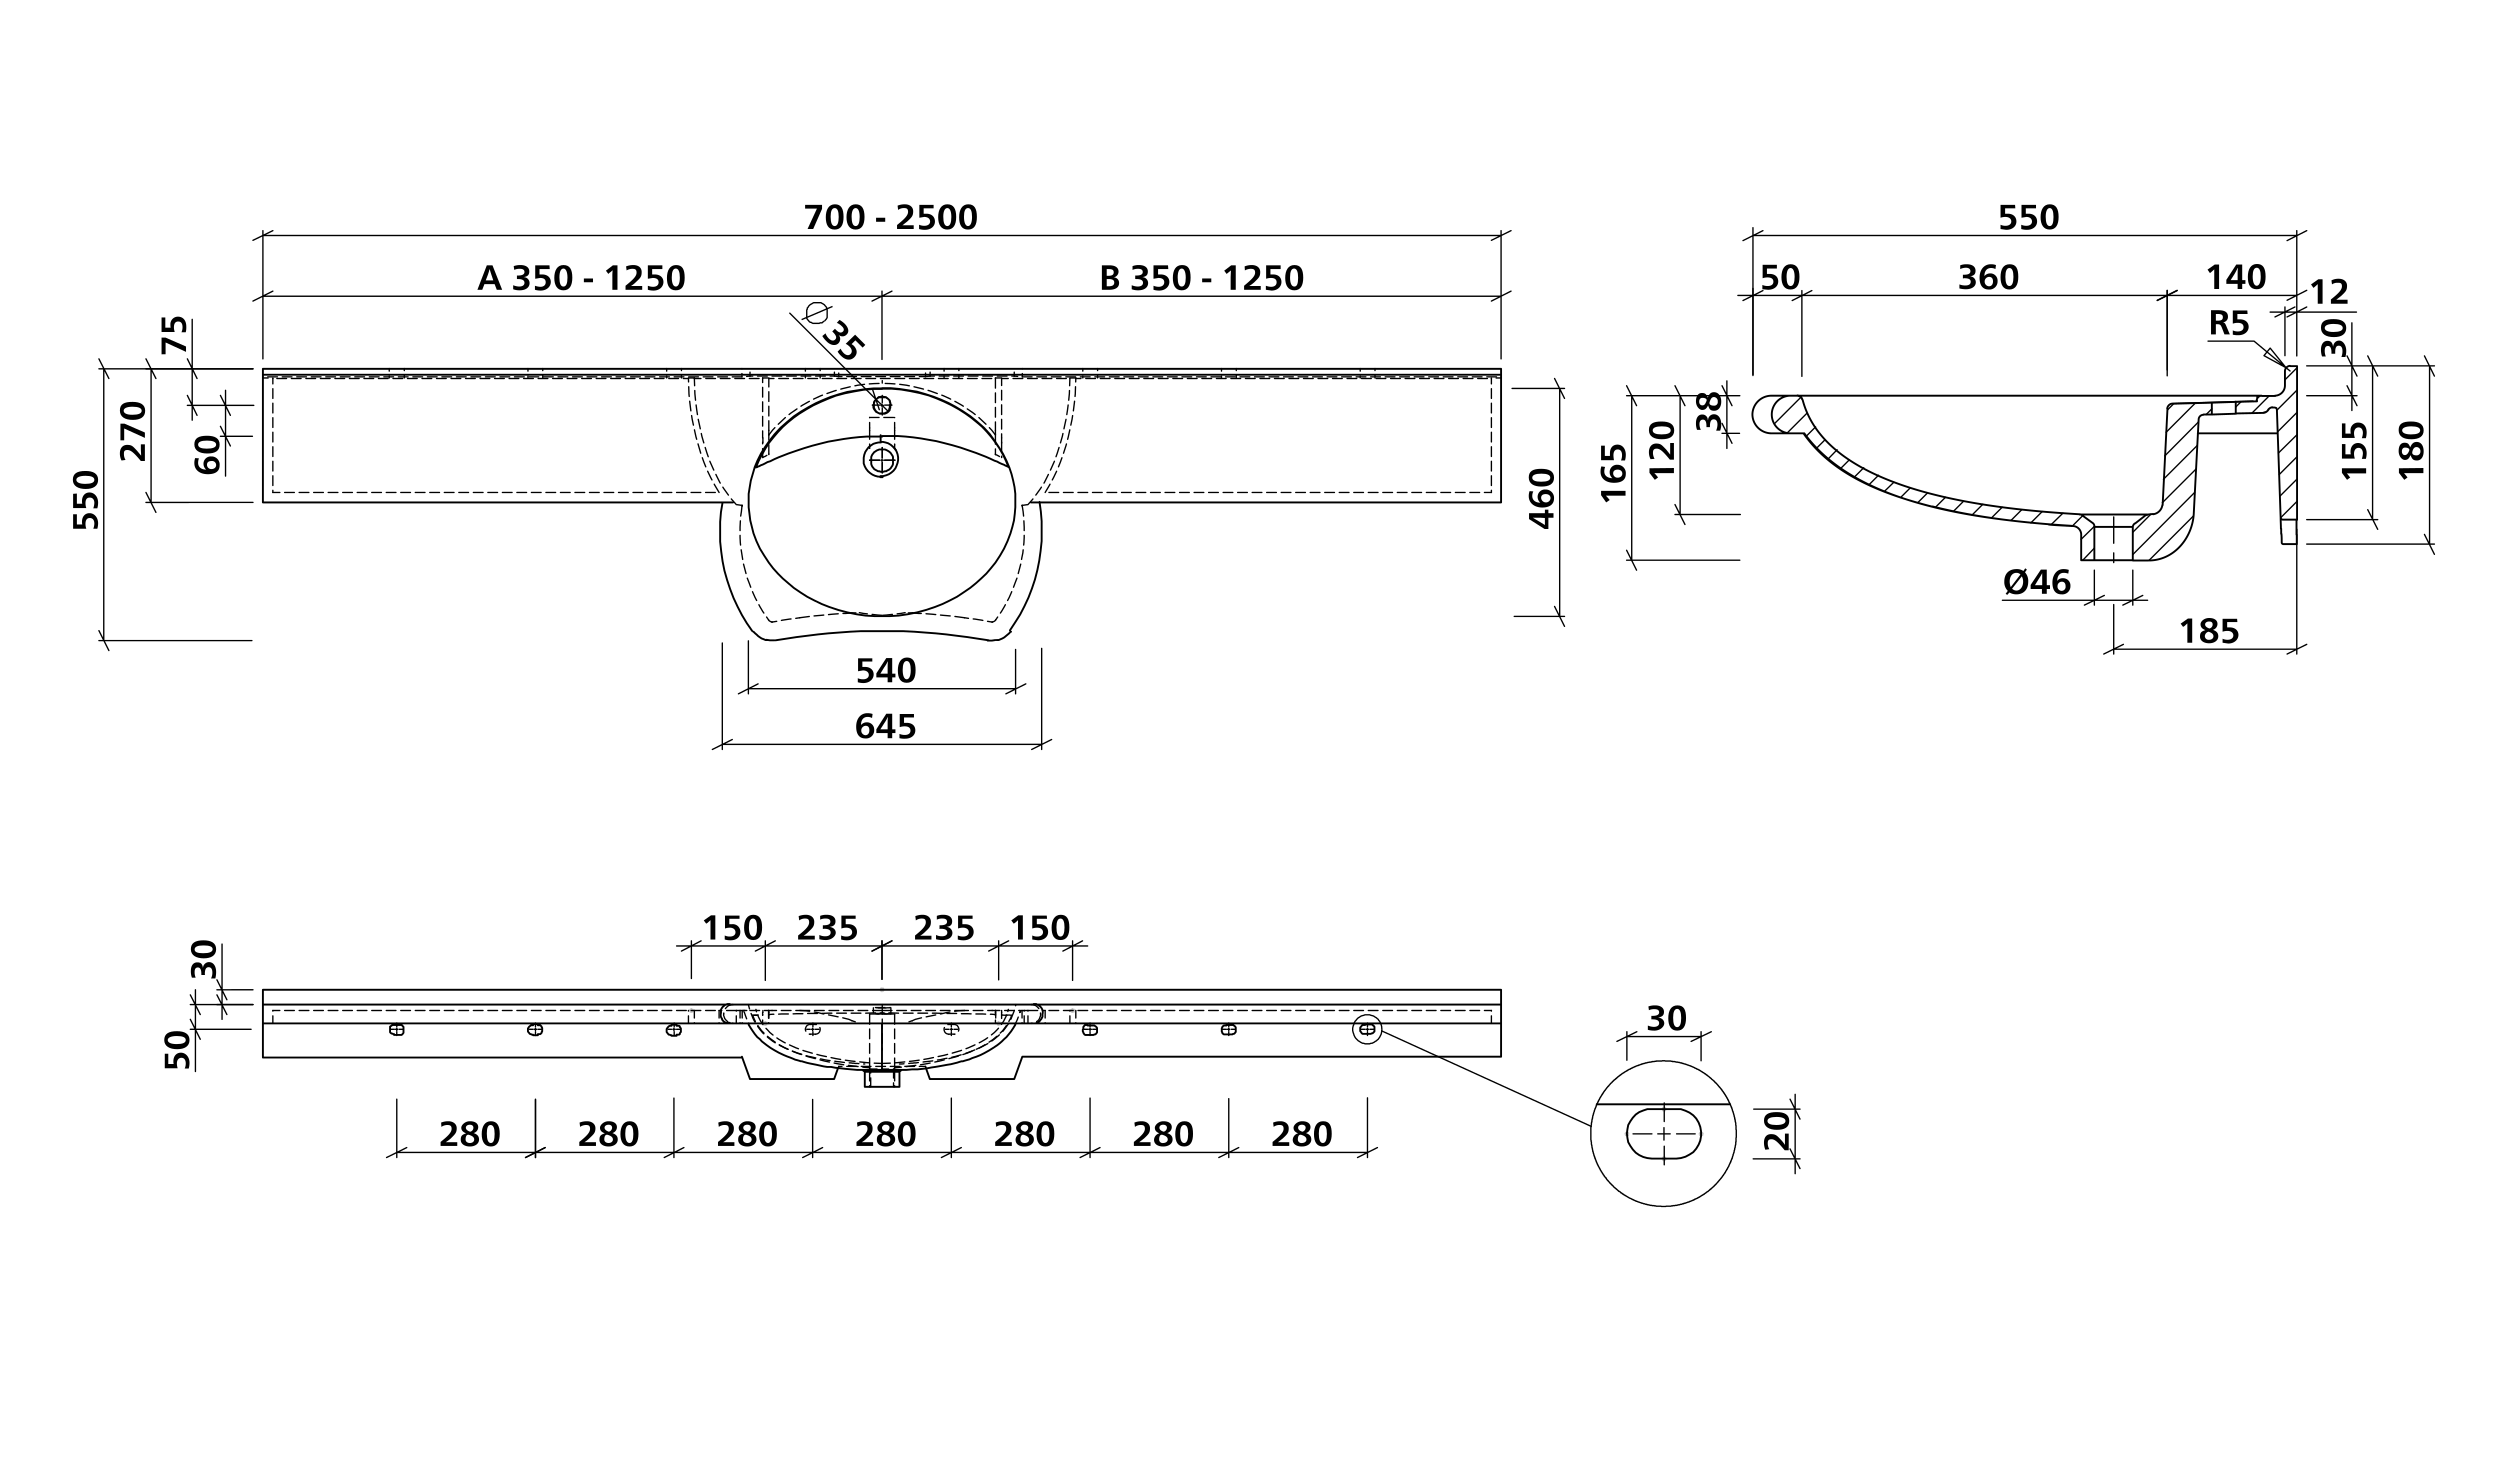 <svg id="Ebene_1" data-name="Ebene 1" xmlns="http://www.w3.org/2000/svg" viewBox="0 0 930 550"><defs><style>.cls-1,.cls-10,.cls-11,.cls-12,.cls-13,.cls-14,.cls-15,.cls-16,.cls-17,.cls-18,.cls-19,.cls-2,.cls-20,.cls-21,.cls-22,.cls-23,.cls-24,.cls-25,.cls-26,.cls-27,.cls-28,.cls-29,.cls-3,.cls-30,.cls-31,.cls-32,.cls-33,.cls-34,.cls-35,.cls-36,.cls-37,.cls-38,.cls-39,.cls-4,.cls-40,.cls-41,.cls-42,.cls-43,.cls-44,.cls-45,.cls-46,.cls-47,.cls-48,.cls-49,.cls-5,.cls-50,.cls-51,.cls-52,.cls-53,.cls-54,.cls-55,.cls-56,.cls-57,.cls-58,.cls-59,.cls-6,.cls-60,.cls-61,.cls-62,.cls-63,.cls-64,.cls-65,.cls-66,.cls-67,.cls-68,.cls-69,.cls-7,.cls-70,.cls-71,.cls-8,.cls-9{fill:none;}.cls-1,.cls-10,.cls-11,.cls-12,.cls-13,.cls-14,.cls-15,.cls-16,.cls-17,.cls-18,.cls-19,.cls-20,.cls-21,.cls-22,.cls-23,.cls-24,.cls-25,.cls-26,.cls-27,.cls-28,.cls-29,.cls-3,.cls-30,.cls-31,.cls-32,.cls-33,.cls-34,.cls-35,.cls-36,.cls-37,.cls-38,.cls-39,.cls-4,.cls-40,.cls-41,.cls-42,.cls-43,.cls-44,.cls-45,.cls-46,.cls-47,.cls-48,.cls-49,.cls-5,.cls-50,.cls-51,.cls-52,.cls-53,.cls-54,.cls-55,.cls-56,.cls-57,.cls-58,.cls-59,.cls-60,.cls-61,.cls-62,.cls-63,.cls-64,.cls-65,.cls-66,.cls-67,.cls-68,.cls-69,.cls-7,.cls-70,.cls-71,.cls-8,.cls-9{stroke:#000;}.cls-1,.cls-2{stroke-miterlimit:10;}.cls-1,.cls-10,.cls-11,.cls-12,.cls-13,.cls-14,.cls-15,.cls-16,.cls-17,.cls-18,.cls-19,.cls-2,.cls-20,.cls-21,.cls-22,.cls-23,.cls-24,.cls-25,.cls-26,.cls-27,.cls-28,.cls-29,.cls-3,.cls-30,.cls-31,.cls-32,.cls-33,.cls-34,.cls-35,.cls-36,.cls-37,.cls-38,.cls-39,.cls-4,.cls-40,.cls-41,.cls-42,.cls-43,.cls-44,.cls-45,.cls-46,.cls-47,.cls-48,.cls-49,.cls-5,.cls-50,.cls-51,.cls-52,.cls-53,.cls-54,.cls-55,.cls-56,.cls-57,.cls-58,.cls-59,.cls-6,.cls-60,.cls-61,.cls-62,.cls-63,.cls-64,.cls-65,.cls-66,.cls-67,.cls-68,.cls-69,.cls-70,.cls-71,.cls-8,.cls-9{stroke-width:0.51px;}.cls-2,.cls-6{stroke:silver;}.cls-10,.cls-11,.cls-12,.cls-13,.cls-14,.cls-15,.cls-16,.cls-17,.cls-18,.cls-19,.cls-20,.cls-21,.cls-22,.cls-23,.cls-24,.cls-25,.cls-26,.cls-27,.cls-28,.cls-29,.cls-3,.cls-30,.cls-31,.cls-32,.cls-33,.cls-34,.cls-35,.cls-36,.cls-37,.cls-38,.cls-39,.cls-4,.cls-40,.cls-41,.cls-42,.cls-43,.cls-44,.cls-45,.cls-46,.cls-47,.cls-48,.cls-49,.cls-5,.cls-50,.cls-51,.cls-52,.cls-53,.cls-54,.cls-55,.cls-56,.cls-57,.cls-58,.cls-59,.cls-6,.cls-60,.cls-61,.cls-62,.cls-63,.cls-64,.cls-65,.cls-66,.cls-67,.cls-68,.cls-69,.cls-7,.cls-70,.cls-71,.cls-8,.cls-9{stroke-linecap:round;stroke-linejoin:round;}.cls-3,.cls-4,.cls-6{stroke-dasharray:86.4 3.6 3.6 3.6;}.cls-4{stroke-dashoffset:76.62px;}.cls-7{stroke-width:0.71px;}.cls-8{stroke-dashoffset:0.07px;}.cls-10,.cls-11,.cls-12,.cls-13,.cls-14,.cls-15,.cls-16,.cls-17,.cls-18,.cls-19,.cls-20,.cls-21,.cls-22,.cls-23,.cls-24,.cls-25,.cls-26,.cls-27,.cls-28,.cls-29,.cls-30,.cls-31,.cls-32,.cls-33,.cls-34,.cls-35,.cls-36,.cls-37,.cls-38,.cls-39,.cls-40,.cls-41,.cls-42,.cls-43,.cls-44,.cls-45,.cls-46,.cls-47,.cls-48,.cls-49,.cls-50,.cls-51,.cls-52,.cls-53,.cls-54,.cls-55,.cls-56,.cls-57,.cls-58,.cls-59,.cls-60,.cls-61,.cls-62,.cls-63,.cls-64,.cls-65,.cls-66,.cls-67,.cls-68,.cls-69,.cls-70,.cls-71,.cls-8,.cls-9{stroke-dasharray:3.6 1.8;}.cls-10{stroke-dashoffset:2.12px;}.cls-11{stroke-dashoffset:2.11px;}.cls-12{stroke-dashoffset:1.95px;}.cls-13{stroke-dashoffset:1.68px;}.cls-14{stroke-dashoffset:0.29px;}.cls-15{stroke-dashoffset:0.81px;}.cls-16{stroke-dashoffset:1.14px;}.cls-17{stroke-dashoffset:1.69px;}.cls-18{stroke-dashoffset:1.16px;}.cls-19{stroke-dashoffset:0.47px;}.cls-20{stroke-dashoffset:1.09px;}.cls-21{stroke-dashoffset:1.71px;}.cls-22{stroke-dashoffset:1px;}.cls-23{stroke-dashoffset:1.21px;}.cls-24{stroke-dashoffset:1.6px;}.cls-25{stroke-dashoffset:1.01px;}.cls-26{stroke-dashoffset:0.03px;}.cls-27{stroke-dashoffset:0.5px;}.cls-28{stroke-dashoffset:0.41px;}.cls-29{stroke-dashoffset:1.57px;}.cls-30{stroke-dashoffset:0.11px;}.cls-31{stroke-dashoffset:1.7px;}.cls-32{stroke-dashoffset:1.66px;}.cls-33{stroke-dashoffset:0.62px;}.cls-34{stroke-dashoffset:1.91px;}.cls-35{stroke-dashoffset:2.37px;}.cls-36{stroke-dashoffset:2.33px;}.cls-37{stroke-dashoffset:1.3px;}.cls-38{stroke-dashoffset:2.28px;}.cls-39{stroke-dashoffset:1.3px;}.cls-40{stroke-dashoffset:0.91px;}.cls-41{stroke-dashoffset:2.15px;}.cls-42{stroke-dashoffset:2.01px;}.cls-43{stroke-dashoffset:2.65px;}.cls-44{stroke-dashoffset:0.04px;}.cls-45{stroke-dashoffset:0.24px;}.cls-46{stroke-dashoffset:0.24px;}.cls-47{stroke-dashoffset:2.04px;}.cls-48{stroke-dashoffset:0.96px;}.cls-49{stroke-dashoffset:0.82px;}.cls-50{stroke-dashoffset:0.81px;}.cls-51{stroke-dashoffset:1.74px;}.cls-52{stroke-dashoffset:1.08px;}.cls-53{stroke-dashoffset:2.25px;}.cls-54{stroke-dashoffset:0.62px;}.cls-55{stroke-dashoffset:1.08px;}.cls-56{stroke-dashoffset:1.24px;}.cls-57{stroke-dashoffset:0.21px;}.cls-58{stroke-dashoffset:1.59px;}.cls-59{stroke-dashoffset:1.59px;}.cls-60{stroke-dashoffset:2.36px;}.cls-61{stroke-dashoffset:2.38px;}.cls-62{stroke-dashoffset:0px;}.cls-63{stroke-dashoffset:1.74px;}.cls-64{stroke-dashoffset:0.05px;}.cls-65{stroke-dashoffset:1.42px;}.cls-66{stroke-dashoffset:0.05px;}.cls-67{stroke-dashoffset:2.05px;}.cls-68{stroke-dashoffset:1.76px;}.cls-69{stroke-dashoffset:1.06px;}.cls-70{stroke-dashoffset:1.93px;}.cls-71{stroke-dashoffset:1.7px;}</style></defs><path d="M305.8,77.7l-3.3,7.5h-2.1l3.5-7.6h-4.4V76.2h6.3Z"/><path d="M313.8,80.7c0,2.9-.9,4.7-3.3,4.7s-3.3-1.8-3.3-4.6,1.1-4.8,3.4-4.8S313.8,77.6,313.8,80.7Zm-4.8-.1c0,2.3.5,3.5,1.5,3.5s1.5-1.2,1.5-3.4-.5-3.3-1.5-3.3S309,78.5,309,80.6Z"/><path d="M321.6,80.7c0,2.9-1,4.7-3.3,4.7s-3.4-1.8-3.4-4.6S316,76,318.3,76,321.6,77.6,321.6,80.7Zm-4.8-.1c0,2.3.5,3.5,1.5,3.5s1.5-1.2,1.5-3.4-.6-3.3-1.5-3.3S316.8,78.5,316.8,80.6Z"/><path d="M325.9,81h3.4v1.5h-3.4Z"/><path d="M333.9,76.5a7.2,7.2,0,0,1,2.7-.5c1.7,0,3.1.9,3.1,2.6s-.5,2.2-2.2,3.8l-1.8,1.4h4.2v1.4h-6.2V83.7c2.9-2.3,4.1-3.6,4.1-4.9s-.7-1.4-1.6-1.4a3.5,3.5,0,0,0-2.1.7Z"/><path d="M347.3,77.5h-3.7v2h1c1.9,0,3.2,1.1,3.2,2.9s-1.5,3.1-3.8,3.1a7.6,7.6,0,0,1-2.1-.3V83.6a4.8,4.8,0,0,0,2,.4c1.2,0,2.1-.6,2.1-1.6s-.8-1.7-2.2-1.7l-1.8.3V76.2h5.3Z"/><path d="M355.7,80.7c0,2.9-1,4.7-3.3,4.7s-3.4-1.8-3.4-4.6,1.1-4.8,3.4-4.8S355.7,77.6,355.7,80.7Zm-4.8-.1c0,2.3.5,3.5,1.5,3.5s1.5-1.2,1.5-3.4-.6-3.3-1.5-3.3S350.9,78.5,350.9,80.6Z"/><path d="M363.4,80.7c0,2.9-.9,4.7-3.3,4.7s-3.3-1.8-3.3-4.6,1.1-4.8,3.4-4.8S363.4,77.6,363.4,80.7Zm-4.8-.1c0,2.3.6,3.5,1.5,3.5s1.5-1.2,1.5-3.4-.5-3.3-1.5-3.3S358.6,78.5,358.6,80.6Z"/><path d="M45.2,171.3a5.7,5.7,0,0,1-.6-2.7c0-1.7.9-3.1,2.7-3.1s2.1.5,3.7,2.2l1.5,1.8h0c0-.8-.1-1.9-.1-2.7v-1.5h1.5v6.2H52.4c-2.4-2.9-3.7-4.1-5-4.1s-1.3.7-1.3,1.6a4.2,4.2,0,0,0,.6,2.1Z"/><path d="M46.3,157.6l7.6,3.3v2l-7.7-3.5v4.4H44.8v-6.2Z"/><path d="M49.3,149.5c2.9,0,4.7,1,4.7,3.3s-1.7,3.4-4.6,3.4-4.8-1.1-4.8-3.5S46.2,149.5,49.3,149.5Zm-.1,4.8c2.3,0,3.5-.5,3.5-1.5s-1.2-1.5-3.4-1.5-3.3.6-3.3,1.5S47.1,154.3,49.2,154.3Z"/><path d="M186.8,107.8h-2l-.8-2.1h-3.8l-.8,2.1h-1.8l3.5-9.1h2.1Zm-4-5.6c-.2-.5-.5-1.6-.6-2h-.1c-.1.4-.4,1.5-.6,2l-.8,2.1h2.8Z"/><path d="M192.3,103.8v-1.3h.4c1.5,0,2.4-.4,2.4-1.3s-.7-1.2-1.7-1.2a4.6,4.6,0,0,0-2.1.4l-.2-1.4a7.3,7.3,0,0,1,2.5-.4c2.1,0,3.3.9,3.3,2.4s-.9,1.9-2.2,2.1h0a2.2,2.2,0,0,1,2.3,2.2c0,1.7-1.5,2.7-3.7,2.7a6.7,6.7,0,0,1-2.4-.4v-1.5a6.3,6.3,0,0,0,2.2.5c1.1,0,2-.4,2-1.4s-.9-1.4-2.5-1.4Z"/><path d="M204.5,100.1h-3.8v2h1c1.9,0,3.2,1.1,3.2,2.8s-1.5,3.2-3.8,3.2a7.6,7.6,0,0,1-2.1-.3v-1.5a7.1,7.1,0,0,0,2,.4c1.2,0,2-.6,2-1.7s-.7-1.6-2.1-1.6l-1.8.3V98.7h5.3Z"/><path d="M212.9,103.3c0,2.9-1,4.7-3.3,4.7s-3.4-1.8-3.4-4.6,1.1-4.8,3.4-4.8S212.9,100.1,212.9,103.3Zm-4.8-.1c0,2.3.5,3.4,1.5,3.4s1.5-1.1,1.5-3.3-.6-3.4-1.5-3.4S208.1,101,208.1,103.2Z"/><path d="M217.2,103.6h3.4V105h-3.4Z"/><path d="M229.7,107.8h-1.9v-4.7a18.5,18.5,0,0,1,.1-2.5h-.1a5.9,5.9,0,0,1-1.1.9l-.4.4-.9-1.2,2.6-2h1.7Z"/><path d="M232.9,99.1a7.6,7.6,0,0,1,2.7-.5c1.7,0,3.1.8,3.1,2.6s-.5,2.2-2.2,3.8a8.9,8.9,0,0,1-1.8,1.4h4.2v1.4h-6.2v-1.5c3-2.4,4.1-3.6,4.1-4.9s-.7-1.4-1.6-1.4a4.2,4.2,0,0,0-2.1.6Z"/><path d="M246.4,100.1h-3.8v2h1c1.9,0,3.2,1.1,3.2,2.8s-1.4,3.2-3.7,3.2a7.6,7.6,0,0,1-2.1-.3v-1.5a5.8,5.8,0,0,0,1.9.4c1.3,0,2.1-.6,2.1-1.7s-.8-1.6-2.2-1.6l-1.8.3V98.7h5.4Z"/><path d="M254.7,103.3c0,2.9-.9,4.7-3.3,4.7s-3.3-1.8-3.3-4.6,1.1-4.8,3.4-4.8S254.7,100.1,254.7,103.3Zm-4.8-.1c0,2.3.6,3.4,1.5,3.4s1.5-1.1,1.5-3.3-.5-3.4-1.5-3.4S249.9,101,249.9,103.2Z"/><path d="M409.9,98.7h2.8c2,0,3.4.7,3.4,2.4a2.2,2.2,0,0,1-1.9,2.1h0a2,2,0,0,1,2.1,2.1c0,1.9-1.8,2.5-3.6,2.5h-2.8Zm1.8,3.9h.5c1.2,0,2.1-.2,2.1-1.3s-.9-1.2-2-1.2h-.6Zm0,3.9h.6c1.5,0,2.2-.4,2.2-1.4s-.8-1.3-2.3-1.3h-.5Z"/><path d="M422.3,103.8v-1.3h.4c1.6,0,2.4-.4,2.4-1.3s-.7-1.2-1.7-1.2a4.9,4.9,0,0,0-2.1.4V99a6.4,6.4,0,0,1,2.4-.4c2.1,0,3.3.9,3.3,2.4s-.8,1.9-2.1,2.1h0a2.2,2.2,0,0,1,2.2,2.2c0,1.7-1.5,2.7-3.7,2.7a6.7,6.7,0,0,1-2.4-.4v-1.5a6.3,6.3,0,0,0,2.2.5c1.1,0,2-.4,2-1.4s-.9-1.4-2.5-1.4Z"/><path d="M434.6,100.1h-3.8v2h1c1.9,0,3.2,1.1,3.2,2.8s-1.5,3.2-3.8,3.2a7.6,7.6,0,0,1-2.1-.3v-1.5a5.8,5.8,0,0,0,1.9.4c1.2,0,2.1-.6,2.1-1.7s-.8-1.6-2.2-1.6l-1.8.3V98.7h5.4Z"/><path d="M442.9,103.3c0,2.9-1,4.7-3.3,4.7s-3.3-1.8-3.3-4.6,1-4.8,3.4-4.8S442.9,100.1,442.9,103.3Zm-4.8-.1c0,2.3.5,3.4,1.5,3.4s1.5-1.1,1.5-3.3-.6-3.4-1.5-3.4S438.1,101,438.1,103.2Z"/><path d="M447.2,103.6h3.4V105h-3.4Z"/><path d="M459.7,107.8h-1.9v-4.7c0-.8.1-2,.1-2.5h0l-1.1.9-.5.4-.9-1.2,2.6-2h1.7Z"/><path d="M463,99.1a7.2,7.2,0,0,1,2.7-.5c1.6,0,3.1.8,3.1,2.6s-.6,2.2-2.2,3.8a12.6,12.6,0,0,1-1.9,1.4H469v1.4h-6.2v-1.5c2.9-2.4,4.1-3.6,4.1-4.9s-.8-1.4-1.7-1.4a4.8,4.8,0,0,0-2.1.6Z"/><path d="M476.4,100.1h-3.8v2h1c1.9,0,3.1,1.1,3.1,2.8s-1.4,3.2-3.7,3.2l-2.1-.3v-1.5a6.5,6.5,0,0,0,1.9.4c1.3,0,2.1-.6,2.1-1.7s-.8-1.6-2.1-1.6a5.7,5.7,0,0,0-1.8.3V98.7h5.4Z"/><path d="M484.8,103.3c0,2.9-1,4.7-3.3,4.7s-3.4-1.8-3.4-4.6,1.1-4.8,3.4-4.8S484.8,100.1,484.8,103.3Zm-4.9-.1c0,2.3.6,3.4,1.6,3.4s1.4-1.1,1.4-3.3-.5-3.4-1.5-3.4S479.9,101,479.9,103.2Z"/><path d="M324.4,267.1a3.3,3.3,0,0,0-1.7-.4c-1.5,0-2.4,1.1-2.4,3h0a2.8,2.8,0,0,1,2.1-1,2.7,2.7,0,0,1,2.8,2.9,3,3,0,0,1-3.3,3.1c-2.2,0-3.4-1.5-3.4-4.4s1.6-5,4.2-5a5.8,5.8,0,0,1,1.9.3Zm-4,4.6a1.7,1.7,0,0,0,1.5,1.8c1,0,1.5-.8,1.5-1.8s-.3-1.7-1.4-1.7A1.7,1.7,0,0,0,320.4,271.7Z"/><path d="M331.9,271.3h1.2v1.4h-1.2v1.9h-1.7v-1.9H326v-1.4l3.7-5.8h2.2Zm-1.7-1.5c0-.8,0-1.9.1-3h-.1a12.6,12.6,0,0,1-1.3,2.3l-1.4,2.2h2.7Z"/><path d="M340,266.9h-3.7v2h1c1.9,0,3.2,1,3.2,2.8s-1.5,3.1-3.8,3.1a7.5,7.5,0,0,1-2.1-.2v-1.6a4.8,4.8,0,0,0,2,.4c1.2,0,2.1-.5,2.1-1.6s-.8-1.6-2.2-1.6a5.7,5.7,0,0,0-1.8.3v-4.9H340Z"/><path d="M28.6,191.3v3.8h2a3.8,3.8,0,0,1-.1-1c0-1.9,1.1-3.2,2.8-3.2s3.2,1.5,3.2,3.8a7.5,7.5,0,0,1-.3,2H34.7a5.8,5.8,0,0,0,.4-1.9c0-1.3-.6-2.1-1.7-2.1s-1.6.8-1.6,2.2a5.7,5.7,0,0,0,.3,1.8H27.2v-5.4Z"/><path d="M28.6,183.6v3.8h2a3.4,3.4,0,0,1-.1-1c0-1.9,1.1-3.2,2.8-3.2s3.2,1.5,3.2,3.8a7.6,7.6,0,0,1-.3,2.1H34.7a7.1,7.1,0,0,0,.4-2c0-1.2-.6-2-1.7-2s-1.6.7-1.6,2.1a5.7,5.7,0,0,0,.3,1.8H27.2v-5.3Z"/><path d="M31.8,175.2c2.9,0,4.7,1,4.7,3.3s-1.8,3.4-4.6,3.4-4.8-1.1-4.8-3.4S28.6,175.2,31.8,175.2Zm-.1,4.8c2.3,0,3.4-.5,3.4-1.5S34,177,31.8,177s-3.4.6-3.4,1.5S29.5,180,31.7,180Z"/><path d="M324.5,246.1h-3.7v2h1c1.9,0,3.2,1.1,3.2,2.8s-1.5,3.2-3.8,3.2a7.6,7.6,0,0,1-2.1-.3v-1.5a4.8,4.8,0,0,0,2,.4c1.2,0,2.1-.6,2.1-1.6s-.8-1.7-2.2-1.7l-1.8.3v-4.8h5.3Z"/><path d="M331.9,250.6h1.2V252h-1.2v1.8h-1.7V252H326v-1.5l3.7-5.7h2.2Zm-1.7-1.5c0-.8,0-2,.1-3h-.1a11.6,11.6,0,0,1-1.3,2.2l-1.4,2.3h2.7Z"/><path d="M340.6,249.3c0,2.9-.9,4.7-3.3,4.7s-3.3-1.8-3.3-4.6,1.1-4.8,3.4-4.8S340.6,246.2,340.6,249.3Zm-4.8-.1c0,2.3.6,3.5,1.5,3.5s1.5-1.2,1.5-3.4-.5-3.4-1.5-3.4S335.8,247.1,335.8,249.2Z"/><path d="M574.7,190.9v-1.3H576v1.3h1.9v1.7H576v4.2h-1.4l-5.8-3.7v-2.2Zm-1.6,1.7h-2.9l2.2,1.3,2.3,1.4v-2.6Z"/><path d="M570.4,182.8a3.8,3.8,0,0,0-.4,1.7c0,1.5,1.1,2.5,3,2.5h0a2.8,2.8,0,0,1-1-2.1,2.7,2.7,0,0,1,2.9-2.8,3.1,3.1,0,0,1,3.2,3.3c0,2.2-1.6,3.4-4.4,3.4s-5-1.6-5-4.2a5.4,5.4,0,0,1,.3-1.9Zm4.6,4.1a1.7,1.7,0,0,0,1.8-1.6c0-1-.8-1.5-1.8-1.5s-1.7.4-1.7,1.4A1.8,1.8,0,0,0,575,186.9Z"/><path d="M573.3,174.4c3,0,4.8.9,4.8,3.3s-1.8,3.3-4.7,3.3-4.7-1.1-4.7-3.4S570.2,174.4,573.3,174.4Zm0,4.8c2.3,0,3.4-.5,3.4-1.5s-1.1-1.5-3.3-1.5-3.4.5-3.4,1.5S571.1,179.2,573.3,179.2Z"/><path class="cls-1" d="M298.2,118.9l11.5-4.9m-2.9,5.4.3-.4.2-.2.2-.3.2-.4V115l-.2-.3v-.3l-.3-.4-.3-.3-.2-.3-.3-.2-.3-.2-.4-.2-.3-.2h-2.7l-.4.2-.3.2-.4.2-.3.2-.3.3-.2.2-.2.4-.3.3v.4l-.2.3v3.1l.2.3.2.3.3.3.2.3.4.3h.3l.3.2.4.2h2.3l.4-.2h.7l.3-.3.3-.2.3-.2"/><path d="M309.6,123.3l1-1,.3.3c1,1.1,1.9,1.4,2.6.8s.4-1.4-.4-2.1a5.7,5.7,0,0,0-1.8-1.2l1-1.1a9.5,9.5,0,0,1,2,1.5c1.4,1.5,1.7,3,.6,4a2.1,2.1,0,0,1-3,0h0a2.3,2.3,0,0,1,0,3.2c-1.1,1.1-3,.8-4.5-.8a9,9,0,0,1-1.5-1.9l1.2-1a5.2,5.2,0,0,0,1.2,1.9c.8.8,1.7,1.1,2.4.4s.3-1.6-.8-2.7Z"/><path d="M320.9,129.3l-2.7-2.7-1.4,1.4.8.6c1.3,1.4,1.5,3,.2,4.3s-3.2,1.2-4.9-.5a7,7,0,0,1-1.3-1.6l1.1-1.1a6.4,6.4,0,0,0,1.1,1.6c.9.9,1.9,1.1,2.6.4s.6-1.7-.3-2.7a5.8,5.8,0,0,0-1.5-1.1l3.5-3.4,3.8,3.8Z"/><path d="M74,170.5a5.1,5.1,0,0,0-.3,1.7c0,1.5,1.1,2.5,3,2.5h0a2.8,2.8,0,0,1-1-2.1,2.7,2.7,0,0,1,2.9-2.8,3,3,0,0,1,3.1,3.3c0,2.2-1.5,3.3-4.4,3.3s-5-1.5-5-4.1a5.4,5.4,0,0,1,.3-1.9Zm4.6,4c1.1,0,1.8-.6,1.8-1.5a1.5,1.5,0,0,0-1.7-1.5c-1,0-1.7.4-1.7,1.4A1.6,1.6,0,0,0,78.6,174.5Z"/><path d="M77,162.1c2.9,0,4.7.9,4.7,3.3s-1.7,3.3-4.6,3.3-4.8-1.1-4.8-3.4S73.9,162.1,77,162.1Zm-.1,4.8c2.3,0,3.5-.5,3.5-1.5s-1.2-1.5-3.4-1.5-3.3.5-3.3,1.5S74.8,166.9,76.9,166.9Z"/><path d="M61.6,125.6l7.6,3.3v2l-7.6-3.5v4.4H60.1v-6.2Z"/><path d="M61.5,118.1v3.8h2a3.1,3.1,0,0,1-.1-1,2.8,2.8,0,0,1,2.8-3.1c1.9,0,3.1,1.4,3.1,3.7a7.5,7.5,0,0,1-.2,2.1H67.5a4.3,4.3,0,0,0,.4-1.9c0-1.3-.5-2.1-1.6-2.1s-1.6.8-1.6,2.2a5.5,5.5,0,0,0,.3,1.7H60.1v-5.4Z"/><path d="M164.1,417.6a7.2,7.2,0,0,1,2.7-.5c1.6,0,3.1.9,3.1,2.6s-.6,2.2-2.2,3.8a12.6,12.6,0,0,1-1.9,1.4h4.3v1.4h-6.2v-1.5c2.9-2.3,4.1-3.6,4.1-4.9s-.8-1.4-1.7-1.4a4,4,0,0,0-2.1.7Z"/><path d="M178.2,423.9c0,1.6-1.5,2.6-3.4,2.6s-3.4-.9-3.4-2.5.6-1.9,2-2.4c-1.3-.5-1.8-1.2-1.8-2.1s1.3-2.4,3.2-2.4,3.1.8,3.1,2.2a2.3,2.3,0,0,1-1.7,2.2C177.6,422,178.2,422.7,178.2,423.9Zm-5,0c0,.8.7,1.3,1.6,1.3s1.6-.5,1.6-1.3-.6-1.3-1.8-1.7S173.2,423.1,173.2,423.9Zm2.9-4.4c0-.7-.5-1.1-1.3-1.1s-1.5.4-1.5,1.1.7,1.2,1.6,1.5A1.5,1.5,0,0,0,176.1,419.5Z"/><path d="M185.9,421.8c0,2.9-1,4.7-3.3,4.7s-3.4-1.8-3.4-4.6,1.1-4.8,3.4-4.8S185.9,418.7,185.9,421.8Zm-4.8-.1c0,2.3.5,3.5,1.5,3.5s1.4-1.2,1.4-3.4-.5-3.3-1.5-3.3S181.1,419.6,181.1,421.7Z"/><path d="M215.6,417.6a7.8,7.8,0,0,1,2.8-.5c1.6,0,3.1.9,3.1,2.6s-.6,2.2-2.3,3.8a8.9,8.9,0,0,1-1.8,1.4h4.3v1.4h-6.2v-1.5c2.9-2.3,4-3.6,4-4.9s-.7-1.4-1.6-1.4a4,4,0,0,0-2.1.7Z"/><path d="M229.8,423.9c0,1.6-1.5,2.6-3.4,2.6s-3.4-.9-3.4-2.5.6-1.9,2-2.4c-1.4-.5-1.8-1.2-1.8-2.1s1.3-2.4,3.2-2.4,3.1.8,3.1,2.2a2.3,2.3,0,0,1-1.7,2.2C229.2,422,229.8,422.7,229.8,423.9Zm-5,0c0,.8.7,1.3,1.6,1.3s1.6-.5,1.6-1.3-.6-1.3-1.8-1.7S224.8,423.1,224.8,423.9Zm2.9-4.4c0-.7-.5-1.1-1.3-1.1s-1.5.4-1.5,1.1.7,1.2,1.6,1.5A1.6,1.6,0,0,0,227.7,419.5Z"/><path d="M237.5,421.8c0,2.9-1,4.7-3.3,4.7s-3.4-1.8-3.4-4.6,1.1-4.8,3.4-4.8S237.5,418.7,237.5,421.8Zm-4.9-.1c0,2.3.6,3.5,1.6,3.5s1.4-1.2,1.4-3.4-.5-3.3-1.5-3.3S232.6,419.6,232.6,421.7Z"/><path d="M267.2,417.6a7.6,7.6,0,0,1,2.7-.5c1.7,0,3.1.9,3.1,2.6s-.5,2.2-2.2,3.8a8.9,8.9,0,0,1-1.8,1.4h4.2v1.4h-6.1v-1.5c2.9-2.3,4-3.6,4-4.9s-.7-1.4-1.6-1.4a3.5,3.5,0,0,0-2.1.7Z"/><path d="M281.4,423.9c0,1.6-1.5,2.6-3.4,2.6s-3.4-.9-3.4-2.5.6-1.9,2-2.4c-1.4-.5-1.8-1.2-1.8-2.1s1.3-2.4,3.2-2.4,3.1.8,3.1,2.2a2.3,2.3,0,0,1-1.7,2.2C280.8,422,281.4,422.7,281.4,423.9Zm-5,0c0,.8.7,1.3,1.6,1.3s1.6-.5,1.6-1.3-.6-1.3-1.8-1.7S276.4,423.1,276.4,423.9Zm2.9-4.4c0-.7-.5-1.1-1.3-1.1s-1.5.4-1.5,1.1.6,1.2,1.6,1.5A1.6,1.6,0,0,0,279.3,419.5Z"/><path d="M289,421.8c0,2.9-.9,4.7-3.3,4.7s-3.3-1.8-3.3-4.6,1.1-4.8,3.4-4.8S289,418.7,289,421.8Zm-4.8-.1c0,2.3.6,3.5,1.5,3.5s1.5-1.2,1.5-3.4-.5-3.3-1.5-3.3S284.2,419.6,284.2,421.7Z"/><path d="M318.8,417.6a7.6,7.6,0,0,1,2.7-.5c1.7,0,3.1.9,3.1,2.6s-.5,2.2-2.2,3.8a8.9,8.9,0,0,1-1.8,1.4h4.2v1.4h-6.2v-1.5c3-2.3,4.1-3.6,4.1-4.9s-.7-1.4-1.6-1.4a3.5,3.5,0,0,0-2.1.7Z"/><path d="M333,423.9c0,1.6-1.5,2.6-3.5,2.6s-3.3-.9-3.3-2.5.6-1.9,2-2.4c-1.4-.5-1.8-1.2-1.8-2.1s1.3-2.4,3.2-2.4,3.1.8,3.1,2.2a2.3,2.3,0,0,1-1.7,2.2C332.4,422,333,422.7,333,423.9Zm-5,0c0,.8.6,1.3,1.6,1.3s1.6-.5,1.6-1.3-.6-1.3-1.8-1.7S328,423.1,328,423.9Zm2.9-4.4c0-.7-.6-1.1-1.4-1.1a1.3,1.3,0,0,0-1.4,1.1c0,.8.6,1.2,1.6,1.5A1.6,1.6,0,0,0,330.9,419.5Z"/><path d="M340.6,421.8c0,2.9-.9,4.7-3.3,4.7s-3.3-1.8-3.3-4.6,1.1-4.8,3.4-4.8S340.6,418.7,340.6,421.8Zm-4.8-.1c0,2.3.6,3.5,1.5,3.5s1.5-1.2,1.5-3.4-.5-3.3-1.5-3.3S335.8,419.6,335.8,421.7Z"/><path d="M370.4,417.6a7.2,7.2,0,0,1,2.7-.5c1.7,0,3.1.9,3.1,2.6s-.5,2.2-2.2,3.8a8.9,8.9,0,0,1-1.8,1.4h4.2v1.4h-6.2v-1.5c2.9-2.3,4.1-3.6,4.1-4.9s-.7-1.4-1.6-1.4a3.5,3.5,0,0,0-2.1.7Z"/><path d="M384.6,423.9c0,1.6-1.5,2.6-3.5,2.6s-3.3-.9-3.3-2.5a2.5,2.5,0,0,1,1.9-2.4c-1.3-.5-1.7-1.2-1.7-2.1s1.3-2.4,3.2-2.4,3.1.8,3.1,2.2a2.3,2.3,0,0,1-1.7,2.2C384,422,384.6,422.7,384.6,423.9Zm-5,0c0,.8.6,1.3,1.6,1.3s1.6-.5,1.6-1.3-.6-1.3-1.8-1.7S379.6,423.1,379.6,423.9Zm2.9-4.4c0-.7-.6-1.1-1.4-1.1a1.3,1.3,0,0,0-1.4,1.1c0,.8.6,1.2,1.6,1.5A1.6,1.6,0,0,0,382.5,419.5Z"/><path d="M392.2,421.8c0,2.9-.9,4.7-3.3,4.7s-3.3-1.8-3.3-4.6,1.1-4.8,3.4-4.8S392.2,418.7,392.2,421.8Zm-4.8-.1c0,2.3.5,3.5,1.5,3.5s1.5-1.2,1.5-3.4-.5-3.3-1.5-3.3S387.4,419.6,387.4,421.7Z"/><path d="M422,417.6a7.2,7.2,0,0,1,2.7-.5c1.7,0,3.1.9,3.1,2.6s-.5,2.2-2.2,3.8l-1.8,1.4H428v1.4h-6.2v-1.5c2.9-2.3,4.1-3.6,4.1-4.9s-.7-1.4-1.6-1.4a3.5,3.5,0,0,0-2.1.7Z"/><path d="M436.2,423.9c0,1.6-1.5,2.6-3.5,2.6s-3.4-.9-3.4-2.5a2.6,2.6,0,0,1,2-2.4c-1.3-.5-1.7-1.2-1.7-2.1s1.3-2.4,3.2-2.4,3.1.8,3.1,2.2a2.3,2.3,0,0,1-1.7,2.2C435.6,422,436.2,422.7,436.2,423.9Zm-5,0a1.3,1.3,0,0,0,1.5,1.3c.9,0,1.7-.5,1.7-1.3s-.6-1.3-1.8-1.7S431.2,423.1,431.2,423.9Zm2.9-4.4c0-.7-.6-1.1-1.4-1.1s-1.4.4-1.4,1.1.6,1.2,1.6,1.5A1.6,1.6,0,0,0,434.1,419.5Z"/><path d="M443.8,421.8c0,2.9-.9,4.7-3.3,4.7s-3.3-1.8-3.3-4.6,1-4.8,3.4-4.8S443.8,418.7,443.8,421.8Zm-4.8-.1c0,2.3.5,3.5,1.5,3.5s1.5-1.2,1.5-3.4-.5-3.3-1.5-3.3S439,419.6,439,421.7Z"/><path d="M473.6,417.6a7.2,7.2,0,0,1,2.7-.5c1.7,0,3.1.9,3.1,2.6s-.5,2.2-2.2,3.8l-1.8,1.4h4.2v1.4h-6.2v-1.5c2.9-2.3,4.1-3.6,4.1-4.9s-.7-1.4-1.6-1.4a3.5,3.5,0,0,0-2.1.7Z"/><path d="M487.8,423.9c0,1.6-1.5,2.6-3.5,2.6s-3.4-.9-3.4-2.5a2.6,2.6,0,0,1,2-2.4c-1.3-.5-1.7-1.2-1.7-2.1s1.3-2.4,3.2-2.4,3.1.8,3.1,2.2a2.3,2.3,0,0,1-1.7,2.2C487.2,422,487.8,422.7,487.8,423.9Zm-5,0a1.3,1.3,0,0,0,1.5,1.3c.9,0,1.7-.5,1.7-1.3s-.6-1.3-1.8-1.7S482.8,423.1,482.8,423.9Zm2.9-4.4c0-.7-.6-1.1-1.4-1.1s-1.4.4-1.4,1.1.6,1.2,1.6,1.5A1.6,1.6,0,0,0,485.7,419.5Z"/><path d="M495.4,421.8c0,2.9-1,4.7-3.3,4.7s-3.3-1.8-3.3-4.6,1-4.8,3.4-4.8S495.4,418.7,495.4,421.8Zm-4.8-.1c0,2.3.5,3.5,1.5,3.5s1.5-1.2,1.5-3.4-.5-3.3-1.5-3.3S490.6,419.6,490.6,421.7Z"/><path d="M62.6,392v3.8h2a3.4,3.4,0,0,1-.1-1c0-1.9,1.1-3.2,2.8-3.2s3.2,1.5,3.2,3.8a7.6,7.6,0,0,1-.3,2.1H68.7a4.6,4.6,0,0,0,.4-1.9c0-1.3-.6-2.1-1.6-2.1s-1.7.8-1.7,2.1a5.7,5.7,0,0,0,.3,1.8H61.3V392Z"/><path d="M65.8,383.6c2.9,0,4.7,1,4.7,3.3s-1.8,3.4-4.6,3.4-4.8-1.1-4.8-3.4S62.7,383.6,65.8,383.6Zm-.1,4.8c2.3,0,3.4-.5,3.4-1.5s-1.1-1.5-3.3-1.5-3.4.6-3.4,1.5S63.5,388.4,65.7,388.4Z"/><path d="M76.3,362.7H74.9v-.4c0-1.6-.4-2.4-1.3-2.4s-1.2.7-1.2,1.7a4.9,4.9,0,0,0,.4,2.1H71.4a6.6,6.6,0,0,1-.4-2.5c0-2,.9-3.2,2.4-3.2s1.9.8,2.1,2.1h0a2.3,2.3,0,0,1,2.2-2.2c1.7,0,2.7,1.5,2.7,3.7a9.9,9.9,0,0,1-.3,2.4H78.5a4.7,4.7,0,0,0,.5-2.2c0-1.2-.4-2-1.4-2s-1.4.9-1.4,2.5A.6.6,0,0,0,76.3,362.7Z"/><path d="M75.7,349.8c2.9,0,4.7,1,4.7,3.3s-1.8,3.4-4.6,3.4-4.8-1.1-4.8-3.4S72.6,349.8,75.7,349.8Zm-.1,4.8c2.3,0,3.5-.5,3.5-1.5s-1.2-1.4-3.4-1.4-3.3.5-3.3,1.5S73.5,354.6,75.6,354.6Z"/><path d="M266.1,349.5h-1.8v-7.2h0l-1.1,1-.5.3-.9-1.2,2.7-1.9h1.6Z"/><path d="M275.1,341.8h-3.8v2h1a2.8,2.8,0,0,1,3.1,2.9c0,1.9-1.4,3.1-3.7,3.1a7.6,7.6,0,0,1-2.1-.3v-1.5a4.3,4.3,0,0,0,1.9.4c1.3,0,2.1-.6,2.1-1.6s-.8-1.7-2.1-1.7a5.7,5.7,0,0,0-1.8.3v-4.8h5.4Z"/><path d="M283.5,345c0,2.9-1,4.7-3.3,4.7s-3.4-1.8-3.4-4.6,1.1-4.8,3.4-4.8S283.5,341.9,283.5,345Zm-4.9-.1c0,2.3.6,3.5,1.6,3.5s1.4-1.2,1.4-3.4-.5-3.3-1.5-3.3S278.6,342.8,278.6,344.9Z"/><path d="M297.1,340.8a7.6,7.6,0,0,1,2.7-.5c1.7,0,3.1.9,3.1,2.6s-.5,2.2-2.2,3.8a8.9,8.9,0,0,1-1.8,1.4h4.2v1.4h-6.2V348c3-2.3,4.1-3.6,4.1-4.9s-.7-1.4-1.6-1.4a3.5,3.5,0,0,0-2.1.7Z"/><path d="M306.1,345.6v-1.4h.4c1.5,0,2.4-.4,2.4-1.3s-.7-1.2-1.7-1.2a4.6,4.6,0,0,0-2.1.4v-1.4a6.4,6.4,0,0,1,2.4-.4c2.1,0,3.3.9,3.3,2.4s-.9,1.9-2.2,2.1h0c1.4.2,2.3,1,2.3,2.2s-1.5,2.7-3.7,2.7a9.9,9.9,0,0,1-2.4-.3v-1.6a4.7,4.7,0,0,0,2.2.5c1.1,0,2-.4,2-1.4s-.9-1.4-2.5-1.4Z"/><path d="M318.3,341.8h-3.7v2h1c1.9,0,3.2,1.1,3.2,2.9s-1.5,3.1-3.8,3.1a7.6,7.6,0,0,1-2.1-.3v-1.5a4.8,4.8,0,0,0,2,.4c1.2,0,2.1-.6,2.1-1.6s-.8-1.7-2.2-1.7a5.7,5.7,0,0,0-1.8.3v-4.8h5.3Z"/><path d="M340.5,340.8a7.6,7.6,0,0,1,2.7-.5c1.7,0,3.1.9,3.1,2.6s-.5,2.2-2.2,3.8a8.9,8.9,0,0,1-1.8,1.4h4.2v1.4h-6.1V348c2.9-2.3,4-3.6,4-4.9s-.7-1.4-1.6-1.4a3.7,3.7,0,0,0-2.1.7Z"/><path d="M349.5,345.6v-1.4h.4c1.5,0,2.4-.4,2.4-1.3s-.7-1.2-1.7-1.2a4.6,4.6,0,0,0-2.1.4v-1.4a6.4,6.4,0,0,1,2.4-.4c2.1,0,3.3.9,3.3,2.4s-.8,1.9-2.1,2.1h0a2.3,2.3,0,0,1,2.2,2.2c0,1.7-1.5,2.7-3.7,2.7a9.9,9.9,0,0,1-2.4-.3v-1.6a4.7,4.7,0,0,0,2.2.5c1.1,0,2-.4,2-1.4s-.9-1.4-2.5-1.4Z"/><path d="M361.8,341.8H358v2h1c1.9,0,3.2,1.1,3.2,2.9s-1.5,3.1-3.8,3.1a7.6,7.6,0,0,1-2.1-.3v-1.5a4.8,4.8,0,0,0,2,.4c1.2,0,2.1-.6,2.1-1.6s-.8-1.7-2.2-1.7a5.7,5.7,0,0,0-1.8.3v-4.8h5.4Z"/><path d="M380.5,349.5h-1.8v-7.2h0l-1.1,1-.5.3-.9-1.2,2.6-1.9h1.7Z"/><path d="M389.5,341.8h-3.8v2h1c1.9,0,3.2,1.1,3.2,2.9s-1.5,3.1-3.8,3.1l-2.1-.3v-1.5a4.1,4.1,0,0,0,1.9.4c1.2,0,2.1-.6,2.1-1.6s-.8-1.7-2.2-1.7a5.7,5.7,0,0,0-1.8.3v-4.8h5.4Z"/><path d="M397.8,345c0,2.9-.9,4.7-3.3,4.7s-3.3-1.8-3.3-4.6,1.1-4.8,3.4-4.8S397.8,341.9,397.8,345Zm-4.8-.1c0,2.3.5,3.5,1.5,3.5s1.5-1.2,1.5-3.4-.5-3.3-1.5-3.3S393,342.8,393,344.9Z"/><path d="M614.3,379.2v-1.3h.5c1.5,0,2.4-.4,2.4-1.3s-.7-1.2-1.8-1.2a4.5,4.5,0,0,0-2,.4l-.2-1.4a7.3,7.3,0,0,1,2.5-.4c2,0,3.3.9,3.3,2.4s-.9,1.9-2.2,2.1h0c1.4.2,2.3,1,2.3,2.2s-1.5,2.7-3.7,2.7a9.9,9.9,0,0,1-2.4-.3v-1.6a6.3,6.3,0,0,0,2.2.5c1.1,0,2-.4,2-1.4s-.9-1.4-2.5-1.4Z"/><path d="M627.2,378.7c0,2.9-1,4.7-3.3,4.7s-3.3-1.8-3.3-4.6,1-4.8,3.4-4.8S627.2,375.6,627.2,378.7Zm-4.8-.1c0,2.3.5,3.5,1.5,3.5s1.5-1.2,1.5-3.4-.5-3.4-1.5-3.4S622.4,376.5,622.4,378.6Z"/><path d="M656.7,427.7a7.2,7.2,0,0,1-.5-2.7c0-1.7.8-3.1,2.6-3.1s2.2.5,3.8,2.2a12.9,12.9,0,0,1,1.4,1.8h0v-4.2h1.4v6.2h-1.5c-2.4-2.9-3.6-4.1-4.9-4.1s-1.4.7-1.4,1.6a4.2,4.2,0,0,0,.6,2.1Z"/><path d="M660.9,413.7c2.9,0,4.7.9,4.7,3.3s-1.8,3.3-4.6,3.3-4.8-1.1-4.8-3.4S657.8,413.7,660.9,413.7Zm-.1,4.8c2.3,0,3.4-.6,3.4-1.5s-1.1-1.5-3.3-1.5-3.4.5-3.4,1.5S658.6,418.5,660.8,418.5Z"/><path d="M749.7,77.5h-3.8v2h1c1.9,0,3.2,1.1,3.2,2.9s-1.5,3.1-3.8,3.1l-2.1-.3V83.6a4.1,4.1,0,0,0,1.9.4c1.2,0,2.1-.6,2.1-1.6s-.8-1.7-2.2-1.7a5.7,5.7,0,0,0-1.8.3V76.2h5.4Z"/><path d="M757.4,77.5h-3.8v2h1c1.9,0,3.2,1.1,3.2,2.9s-1.5,3.1-3.8,3.1a7.6,7.6,0,0,1-2.1-.3V83.6a4.6,4.6,0,0,0,1.9.4c1.3,0,2.1-.6,2.1-1.6s-.8-1.7-2.1-1.7L752,81V76.2h5.4Z"/><path d="M765.8,80.7c0,2.9-1,4.7-3.3,4.7s-3.4-1.8-3.4-4.6,1.1-4.8,3.4-4.8S765.8,77.6,765.8,80.7Zm-4.8-.1c0,2.3.5,3.5,1.5,3.5s1.4-1.2,1.4-3.4-.5-3.3-1.4-3.3S761,78.5,761,80.6Z"/><path d="M825.5,107.5h-1.8v-7.3h0l-1.1,1-.5.4-.9-1.3,2.7-1.9h1.6Z"/><path d="M834.1,104.2h1.2v1.4h-1.2v1.9h-1.7v-1.9h-4.2v-1.5l3.7-5.7h2.2Zm-1.7-1.5c0-.8,0-2,.1-3h-.1a24.2,24.2,0,0,1-1.2,2.3l-1.4,2.2h2.6Z"/><path d="M842.8,102.9c0,2.9-.9,4.7-3.3,4.7s-3.3-1.7-3.3-4.6,1.1-4.8,3.4-4.8S842.8,99.8,842.8,102.9Zm-4.8-.1c0,2.3.6,3.5,1.5,3.5s1.5-1.2,1.5-3.4-.5-3.3-1.5-3.3S838,100.7,838,102.8Z"/><path d="M730.2,103.6v-1.4h.4c1.6,0,2.4-.4,2.4-1.3s-.7-1.3-1.7-1.3a5,5,0,0,0-2.1.5V98.7a6.4,6.4,0,0,1,2.4-.4c2.1,0,3.3.9,3.3,2.4s-.8,1.9-2.1,2.1h0a2.2,2.2,0,0,1,2.2,2.2c0,1.6-1.5,2.6-3.7,2.6a9.9,9.9,0,0,1-2.4-.3v-1.5a6,6,0,0,0,2.2.4c1.2,0,2-.4,2-1.4s-.9-1.3-2.5-1.3Z"/><path d="M742.3,100.1a3.2,3.2,0,0,0-1.6-.4c-1.6,0-2.5,1.1-2.5,3h0a2.8,2.8,0,0,1,2.1-1,2.7,2.7,0,0,1,2.8,2.9,3,3,0,0,1-3.3,3.1c-2.2,0-3.4-1.5-3.4-4.4s1.6-5,4.2-5a5.4,5.4,0,0,1,1.9.3Zm-4,4.6a1.7,1.7,0,0,0,1.6,1.8c1,0,1.5-.8,1.5-1.8s-.4-1.7-1.5-1.7A1.7,1.7,0,0,0,738.3,104.7Z"/><path d="M750.8,103c0,2.9-1,4.7-3.3,4.7s-3.3-1.7-3.3-4.6,1-4.8,3.4-4.8S750.8,99.9,750.8,103Zm-4.8,0c0,2.2.5,3.4,1.5,3.4s1.5-1.2,1.5-3.4-.5-3.3-1.5-3.3S746,100.8,746,103Z"/><path d="M815.5,239.1h-1.8v-7.2h0l-1.1,1-.5.3-.9-1.2,2.7-1.9h1.6Z"/><path d="M825.2,236.7c0,1.6-1.5,2.6-3.4,2.6s-3.4-.9-3.4-2.5.6-1.9,2-2.4c-1.3-.5-1.8-1.2-1.8-2.2s1.3-2.3,3.2-2.3,3.1.8,3.1,2.2a2.3,2.3,0,0,1-1.7,2.2C824.6,234.8,825.2,235.5,825.2,236.7Zm-5-.1a1.4,1.4,0,0,0,1.6,1.4c.9,0,1.6-.5,1.6-1.3s-.6-1.3-1.8-1.7A1.8,1.8,0,0,0,820.2,236.6Zm2.9-4.3c0-.8-.5-1.1-1.3-1.1s-1.5.4-1.5,1.1.7,1.2,1.6,1.5A1.5,1.5,0,0,0,823.1,232.3Z"/><path d="M832.3,231.4h-3.8v2h1c1.9,0,3.2,1.1,3.2,2.8s-1.5,3.2-3.8,3.2l-2.1-.3v-1.5a4.1,4.1,0,0,0,1.9.4c1.2,0,2.1-.6,2.1-1.6s-.8-1.7-2.2-1.7a5.7,5.7,0,0,0-1.8.3v-4.8h5.4Z"/><path d="M752.7,212.4l.7-1,.6.5-.7,1a4.8,4.8,0,0,1,1.2,3.5c0,2.9-1.7,4.7-4.4,4.7a5,5,0,0,1-2.6-.7l-.8.9-.6-.4.8-1.1a4.6,4.6,0,0,1-1.3-3.4c0-3,1.7-4.7,4.6-4.7A4.3,4.3,0,0,1,752.7,212.4Zm-5.1,4a5.9,5.9,0,0,0,.4,2l3.6-4.7a2,2,0,0,0-1.5-.6C748.6,213.1,747.6,214.4,747.6,216.4Zm4.5-2-3.6,4.6a2.4,2.4,0,0,0,1.6.7c1.4,0,2.5-1.4,2.5-3.3A3.9,3.9,0,0,0,752.1,214.4Z"/><path d="M761.4,217.7h1.2v1.4h-1.2v1.8h-1.8v-1.8h-4.2v-1.5l3.8-5.7h2.2Zm-1.7-1.5v-3h0a21.4,21.4,0,0,1-1.3,2.2l-1.4,2.3h2.7Z"/><path d="M769.4,213.4a4.7,4.7,0,0,0-1.7-.3c-1.5,0-2.4,1.1-2.4,3h0a2.4,2.4,0,0,1,2.1-1,2.7,2.7,0,0,1,2.8,2.9,3,3,0,0,1-3.3,3.1c-2.3,0-3.4-1.6-3.4-4.4s1.6-5,4.1-5a6.4,6.4,0,0,1,2,.3Zm-4,4.6a1.6,1.6,0,0,0,1.5,1.8,1.5,1.5,0,0,0,1.5-1.7c0-1-.4-1.7-1.4-1.7A1.6,1.6,0,0,0,765.4,218Z"/><path d="M880.2,174.2v1.9H873a5.9,5.9,0,0,1,.9,1.1l.4.4-1.2.9-1.9-2.6v-1.7Z"/><path d="M872.5,165.2V169h2a3.4,3.4,0,0,1-.1-1c0-1.9,1.1-3.2,2.8-3.2s3.2,1.5,3.2,3.8a7.6,7.6,0,0,1-.3,2.1h-1.5a7.1,7.1,0,0,0,.4-2c0-1.2-.6-2.1-1.6-2.1s-1.7.8-1.7,2.2a5.7,5.7,0,0,0,.3,1.8h-4.8v-5.4Z"/><path d="M872.5,157.5v3.8h2a3.1,3.1,0,0,1-.1-1,2.8,2.8,0,0,1,2.8-3.1c2,0,3.2,1.4,3.2,3.7a7.6,7.6,0,0,1-.3,2.1h-1.5a6.5,6.5,0,0,0,.4-1.9c0-1.3-.6-2.1-1.6-2.1s-1.7.8-1.7,2.2a5.5,5.5,0,0,0,.3,1.7h-4.8v-5.4Z"/><path d="M868.7,131.6h-1.4v-.5c0-1.5-.4-2.4-1.3-2.4s-1.2.7-1.2,1.8a5.2,5.2,0,0,0,.4,2.1h-1.4a7.3,7.3,0,0,1-.4-2.5c0-2,.9-3.3,2.4-3.3s1.9.9,2.1,2.2h0c.2-1.4,1-2.3,2.3-2.3s2.6,1.6,2.6,3.8a8.5,8.5,0,0,1-.3,2.3H871a6,6,0,0,0,.4-2.2c0-1.2-.4-2-1.4-2s-1.3.9-1.3,2.4Z"/><path d="M868.1,118.7c2.9,0,4.7,1,4.7,3.3s-1.7,3.4-4.6,3.4-4.8-1.1-4.8-3.5S865,118.7,868.1,118.7Zm-.1,4.8c2.3,0,3.5-.5,3.5-1.5s-1.2-1.5-3.4-1.5-3.3.6-3.3,1.5S865.9,123.5,868,123.5Z"/><path d="M901.5,174.1V176h-7.2l.9,1.1.4.5-1.2.9-2-2.6v-1.7Z"/><path d="M899,164.4c1.7,0,2.6,1.5,2.6,3.5s-.9,3.4-2.5,3.4-1.8-.7-2.4-2c-.5,1.3-1.1,1.8-2.1,1.8s-2.3-1.3-2.3-3.3.8-3.1,2.2-3.1,1.6.6,2.1,1.7C897.2,165,897.9,164.4,899,164.4Zm-4.3,2.1c-.8,0-1.2.6-1.2,1.4s.4,1.4,1.1,1.4,1.2-.6,1.6-1.6S895.3,166.5,894.7,166.5Zm4.3,2.9a1.4,1.4,0,0,0,1.4-1.5,1.5,1.5,0,0,0-1.4-1.6c-.8,0-1.3.5-1.6,1.7S898.2,169.4,899,169.4Z"/><path d="M896.9,156.8c3,0,4.7,1,4.7,3.3s-1.7,3.3-4.6,3.3-4.7-1-4.7-3.4S893.8,156.8,896.9,156.8Zm0,4.8c2.3,0,3.4-.5,3.4-1.5s-1.1-1.5-3.3-1.5-3.4.6-3.4,1.5S894.7,161.6,896.9,161.6Z"/><path d="M864,113h-1.8v-7.3h0l-1.1,1-.5.4-.9-1.3,2.7-1.9H864Z"/><path d="M867.3,104.3a5.7,5.7,0,0,1,2.7-.6c1.7,0,3.1.9,3.1,2.6s-.5,2.2-2.2,3.8l-1.8,1.4h4.2V113h-6.2v-1.6c2.9-2.3,4.1-3.6,4.1-4.9s-.7-1.3-1.6-1.3a3.4,3.4,0,0,0-2.1.6Z"/><path d="M636.1,158.9h-1.3v-.4c0-1.6-.4-2.4-1.3-2.4s-1.3.7-1.3,1.7a5,5,0,0,0,.5,2.1h-1.4a6.6,6.6,0,0,1-.4-2.5c0-2,.9-3.2,2.3-3.2a2,2,0,0,1,2.1,2.1h.1a2.2,2.2,0,0,1,2.2-2.2c1.6,0,2.7,1.5,2.7,3.7a6.7,6.7,0,0,1-.4,2.4h-1.5a6.3,6.3,0,0,0,.5-2.2c0-1.2-.4-2-1.4-2s-1.4.9-1.4,2.5Z"/><path d="M637.6,145.9c1.7,0,2.7,1.5,2.7,3.5s-1,3.4-2.6,3.4-1.8-.7-2.3-2c-.6,1.3-1.2,1.7-2.2,1.7s-2.3-1.3-2.3-3.2.8-3.1,2.2-3.1,1.6.5,2.2,1.7C635.8,146.5,636.5,145.9,637.6,145.9Zm-4.3,2.1c-.8,0-1.2.6-1.2,1.4s.4,1.4,1.2,1.4,1.1-.6,1.5-1.6S633.9,148,633.3,148Zm4.3,2.9a1.3,1.3,0,0,0,1.4-1.5,1.5,1.5,0,0,0-1.4-1.7c-.8,0-1.2.6-1.6,1.8S636.8,150.9,637.6,150.9Z"/><path d="M622.7,174.1V176h-7.3a12,12,0,0,1,1,1.1l.4.5-1.2.9-2-2.6v-1.7Z"/><path d="M614,170.8a5.7,5.7,0,0,1-.6-2.7c0-1.6.9-3.1,2.7-3.1s2.1.6,3.7,2.2l1.5,1.9h0v-4.3h1.4V171h-1.5c-2.4-2.9-3.6-4.1-4.9-4.1s-1.4.8-1.4,1.7a4.8,4.8,0,0,0,.6,2.1Z"/><path d="M618.1,156.8c3,0,4.7,1,4.7,3.3s-1.7,3.3-4.6,3.3-4.8-1-4.8-3.4S615,156.8,618.1,156.8Zm0,4.8c2.3,0,3.4-.5,3.4-1.5s-1.1-1.5-3.3-1.5-3.4.5-3.4,1.5S615.9,161.6,618.1,161.6Z"/><path d="M604.7,182.6v1.8h-7.3l1,1.1.4.5-1.3.9-1.9-2.7v-1.6Z"/><path d="M597.1,173.7a5.1,5.1,0,0,0-.3,1.7c0,1.5,1.1,2.4,3,2.5h0a2.9,2.9,0,0,1-1-2.2,2.7,2.7,0,0,1,2.9-2.8,3.1,3.1,0,0,1,3.1,3.4c0,2.2-1.5,3.3-4.4,3.3s-5-1.5-5-4.1a6.4,6.4,0,0,1,.3-2Zm4.6,4c1.1,0,1.8-.6,1.8-1.5s-.7-1.5-1.7-1.5-1.7.4-1.7,1.4A1.6,1.6,0,0,0,601.7,177.7Z"/><path d="M597,165.8v3.8h1.9v-1c0-1.9,1-3.2,2.8-3.2s3.1,1.5,3.1,3.8a7.6,7.6,0,0,1-.3,2.1H603a4.8,4.8,0,0,0,.4-2c0-1.2-.5-2.1-1.6-2.1s-1.6.8-1.6,2.2a11,11,0,0,0,.2,1.8h-4.8v-5.4Z"/><path d="M822.5,115.4h2.6c2.2,0,3.7.5,3.7,2.4a2,2,0,0,1-1.9,2.1h0c.7.1.9.5,1.2,1.2l1.4,3.3h-2l-1-2.6c-.4-.9-.6-1.2-1.7-1.2h-.5v3.8h-1.8Zm1.8,3.9h.5c1.5,0,2.1-.3,2.1-1.3s-.7-1.2-2.1-1.2h-.5Z"/><path d="M836.1,116.8h-3.8v2h1c1.9,0,3.2,1.1,3.2,2.8s-1.5,3.1-3.8,3.1a8.2,8.2,0,0,1-2.1-.2v-1.6a4.1,4.1,0,0,0,1.9.4c1.2,0,2.1-.5,2.1-1.6s-.8-1.6-2.2-1.6a5.7,5.7,0,0,0-1.8.3v-4.9h5.4Z"/><path d="M661,99.9h-3.7v2h1c1.9,0,3.2,1,3.2,2.8s-1.5,3.1-3.8,3.1l-2.1-.2v-1.6a4.8,4.8,0,0,0,2,.4c1.2,0,2.1-.5,2.1-1.6s-.8-1.6-2.2-1.6a5.7,5.7,0,0,0-1.8.3V98.5H661Z"/><path d="M669.4,103c0,2.9-1,4.7-3.3,4.7s-3.4-1.7-3.4-4.6,1.1-4.8,3.4-4.8S669.4,99.9,669.4,103Zm-4.8,0c0,2.2.5,3.4,1.5,3.4s1.5-1.2,1.5-3.4-.6-3.3-1.5-3.3S664.6,100.8,664.6,103Z"/><polyline class="cls-1" points="514.1 382.9 514 382.5 514 382 513.9 381.6 513.8 381.2 513.6 380.7 513.4 380.3 513.2 379.9 512.9 379.6 512.7 379.2 512.3 378.9 512 378.6 511.6 378.4 511.2 378.1 510.8 377.9 510.4 377.8 510 377.7 509.5 377.5 509.1 377.5 508.6 377.5 508.2 377.5 507.8 377.5 507.3 377.7 506.9 377.8 506.5 377.9 506.1 378.1 505.7 378.4 505.3 378.6 505 378.9 504.7 379.2 504.4 379.6 504.1 379.9 503.9 380.3 503.7 380.7 503.6 381.2 503.4 381.6 503.3 382 503.2 382.5 503.2 382.9 503.2 383.4 503.3 383.8 503.4 384.2 503.6 384.7 503.7 385.1 503.9 385.5 504.1 385.9 504.4 386.3 504.7 386.6 505 386.9 505.3 387.2 505.7 387.4 506.1 387.7 506.5 387.9 506.9 388.1 507.3 388.1 507.8 388.3 508.2 388.3 508.6 388.3 509.1 388.3 509.5 388.3 510 388.1 510.4 388.1 510.8 387.9 511.2 387.7 511.6 387.4 512 387.2 512.3 386.9 512.7 386.6 512.9 386.3 513.2 385.9 513.4 385.5 513.6 385.1 513.8 384.7 513.9 384.2 514 383.8 514 383.4 514.1 382.9"/><path class="cls-2" d="M633.8,421.8h-1.9m.9.9v-1.8m-.6,1.6,1.3-1.3m-1.3,0,1.3,1.3m-27.4-.7h-1.8m.9.9v-1.8m-.6,1.6,1.3-1.3m-1.3,0,1.3,1.3m14.1,8.6h-1.9m.9.9v-1.9m-.6,1.6,1.3-1.3m-1.3,0,1.3,1.3m.3-19.1h-1.9m.9.9v-1.8m-.6,1.6,1.3-1.3m-1.3,0,1.3,1.3"/><path class="cls-2" d="M285.6,380.7h-1.8m.9.9v-1.8m-.6,1.6,1.3-1.3m-1.3,0,1.3,1.3m87.1-.7h-1.9m.9.9v-1.8m-.6,1.6,1.3-1.3m-1.3,0,1.3,1.3M329,368.2h-1.8m.9.9v-1.8m-.6,1.5,1.3-1.3m-1.3,0,1.3,1.3m-70.7,7.1h-1.8m.9.9V375m-.6,1.6,1.3-1.3m-1.3,0,1.3,1.3m142.1-.7h-1.9m.9.9V375m-.6,1.6,1.3-1.3m-1.3,0,1.3,1.3"/><line class="cls-3" x1="147.6" y1="383.8" x2="147.6" y2="385.2"/><line class="cls-3" x1="148.5" y1="382.9" x2="149.9" y2="382.9"/><line class="cls-3" x1="147.6" y1="382" x2="147.6" y2="380.6"/><line class="cls-3" x1="146.7" y1="382.9" x2="145.3" y2="382.9"/><line class="cls-3" x1="199.2" y1="383.8" x2="199.2" y2="385.2"/><line class="cls-3" x1="200.1" y1="382.9" x2="201.5" y2="382.9"/><line class="cls-3" x1="199.2" y1="382" x2="199.2" y2="380.6"/><line class="cls-3" x1="198.3" y1="382.9" x2="196.9" y2="382.9"/><line class="cls-3" x1="250.8" y1="383.8" x2="250.8" y2="385.2"/><line class="cls-3" x1="251.7" y1="382.9" x2="253.1" y2="382.9"/><line class="cls-3" x1="250.8" y1="382" x2="250.8" y2="380.6"/><line class="cls-3" x1="249.8" y1="382.9" x2="248.5" y2="382.9"/><line class="cls-3" x1="405.5" y1="383.8" x2="405.5" y2="385.2"/><line class="cls-3" x1="406.5" y1="382.9" x2="407.8" y2="382.9"/><line class="cls-3" x1="405.5" y1="382" x2="405.5" y2="380.6"/><line class="cls-3" x1="404.6" y1="382.9" x2="403.2" y2="382.9"/><line class="cls-3" x1="457.1" y1="383.8" x2="457.1" y2="385.2"/><line class="cls-3" x1="458.1" y1="382.9" x2="459.4" y2="382.9"/><line class="cls-3" x1="457.1" y1="382" x2="457.1" y2="380.6"/><line class="cls-3" x1="456.2" y1="382.9" x2="454.8" y2="382.9"/><line class="cls-3" x1="508.7" y1="383.8" x2="508.7" y2="385.2"/><line class="cls-3" x1="509.6" y1="382.9" x2="511" y2="382.9"/><line class="cls-3" x1="508.7" y1="382" x2="508.7" y2="380.6"/><line class="cls-3" x1="507.8" y1="382.9" x2="506.4" y2="382.9"/><line class="cls-3" x1="302.4" y1="383.8" x2="302.4" y2="385.2"/><line class="cls-3" x1="303.3" y1="382.9" x2="304.7" y2="382.9"/><line class="cls-3" x1="302.4" y1="382" x2="302.4" y2="380.6"/><line class="cls-3" x1="301.4" y1="382.9" x2="300.1" y2="382.9"/><line class="cls-3" x1="353.9" y1="383.8" x2="353.9" y2="385.2"/><line class="cls-3" x1="354.9" y1="382.9" x2="356.3" y2="382.9"/><line class="cls-3" x1="353.9" y1="382" x2="353.9" y2="380.6"/><line class="cls-3" x1="353" y1="382.9" x2="351.6" y2="382.9"/><line class="cls-4" x1="786.3" y1="192.3" x2="786.3" y2="212"/><line class="cls-3" x1="328.2" y1="170.3" x2="328.2" y2="166.5"/><line class="cls-3" x1="327.2" y1="171.2" x2="323.5" y2="171.2"/><line class="cls-3" x1="328.2" y1="172.1" x2="328.2" y2="175.9"/><line class="cls-3" x1="329.1" y1="171.2" x2="332.9" y2="171.2"/><line class="cls-3" x1="328.2" y1="170.3" x2="328.2" y2="166.5"/><line class="cls-3" x1="327.2" y1="171.2" x2="323.5" y2="171.2"/><line class="cls-3" x1="328.2" y1="172.1" x2="328.2" y2="175.9"/><line class="cls-3" x1="329.1" y1="171.2" x2="332.9" y2="171.2"/><line class="cls-3" x1="328.2" y1="149.8" x2="328.2" y2="147.1"/><line class="cls-3" x1="327.2" y1="150.7" x2="324.5" y2="150.7"/><line class="cls-3" x1="328.2" y1="151.7" x2="328.2" y2="154.4"/><line class="cls-3" x1="329.1" y1="150.7" x2="331.8" y2="150.7"/><line class="cls-3" x1="619.1" y1="426.4" x2="619.1" y2="433.3"/><line class="cls-3" x1="623.7" y1="421.8" x2="630.6" y2="421.8"/><line class="cls-3" x1="619.1" y1="417.2" x2="619.1" y2="410.3"/><line class="cls-3" x1="614.5" y1="421.8" x2="607.5" y2="421.8"/><path class="cls-5" d="M353.9,382.9h-.4m.4,0v-.4m0,.4h.5m-.5,0v.5m-51.6-.5h-.4m.4,0v-.4m0,.4h.5m-.5,0v.5m206.4-.5h-.5m.5,0v-.4m0,.4h.4m-.4,0v.5m-51.6-.5h-.5m.5,0v-.4m0,.4h.4m-.4,0v.5m-51.6-.5H405m.5,0v-.4m0,.4h.5m-.5,0v.5m-154.8-.5h-.4m.4,0v-.4m0,.4h.5m-.5,0v.5m-51.5-.5h-.5m.5,0v-.4m0,.4h.4m-.4,0v.5m-51.6-.5h-.5m.5,0v-.4m0,.4h.4m-.4,0v.5m366.4.1L591.9,419"/><path class="cls-5" d="M328.1,150.8h.5m-.5,0v.4m0-.4h-.4m.4,0v-.5m0,20.9h.5m-.5,0v.5m0-.5h-.4m.4,0v-.4m0,.4h.5m-.5,0v.5m0-.5h-.4m.4,0v-.4"/><path class="cls-5" d="M619,421.8h-2.3m2.3,0v-2.3m0,2.3h2.3m-2.3,0v2.3"/><path class="cls-5" d="M324.5,144.6l2.6,7.8m-1.3-3.9,4.6,4.5m-4.6-4.5-32-32"/><path class="cls-5" d="M367.8,353.8l7.4-3.8m27.5,0-7.3,3.8m-23.9-1.9H366m33,0H371.5m27.5,0h5.6m-33.1,12.3V350M399,364.7V350m-67.2,0-7.4,3.8m43.4,0,7.4-3.8m-3.7,1.9H328.1m0,12.4V350m43.4,14.5V350"/><path class="cls-5" d="M629.1,387.4l7.5-3.6m-27.7,0-7.4,3.6m3.7-1.8h27.6m0,9V383.8m-27.6,10.6V383.8m-280.8-30,7.4-3.8m-43.4,0-7.4,3.8m3.7-1.9h43.4m0,12.4V350m-43.4,14.7V350m3.7,0-7.4,3.8m-27.5,0,7.3-3.8m23.9,1.9h5.5m-33,0h27.5m-27.5,0h-5.5m33,11.5V350m-27.5,14V350m117-91.9,7.4-3.7m-99.6,0-7.3,3.7m3.7-1.9h99.4m0-14.6v16.5m-99.4-19.7v19.7"/><path class="cls-5" d="M69.7,133.5l3.6,7.3m0,13.7-3.6-7.4m1.8-9.9V118.8m0,32V137.2m0,13.6v5.5m22.6-19.1H69.7m24.7,13.6H69.7M82,147.1l3.7,7.4m0,11.4L82,158.6m1.9-7.8v-5.6m0,17.1V150.8m0,11.5v14.8m9.8-26.3H82m11.9,11.5H82m500-14.1-3.7-7.4m0,84.8L582,233m-1.8-3.7V144.5m-17.7,0H582m-18.7,84.8H582M40.5,140.8l-3.7-7.3m0,101.1,3.7,7.4m-1.9-3.7V137.2m55.5,0H36.8M93.7,238.3H36.8"/><path class="cls-5" d="M669.6,434.7l-3.7-7.3m0-18.5,3.7,7.4m-1.8,14.8v5.5m0-24v18.5m0-18.5v-5.5m-15.6,24h17.4m-17.2-18.5h17.2"/><path class="cls-5" d="M383.8,278.8l7.4-3.7m-118.8,0-7.4,3.7m3.7-1.9H387.5m0-35.7v37.6M268.7,239.2v39.6"/><line class="cls-6" x1="256.1" y1="375.9" x2="258.3" y2="375.9"/><line class="cls-6" x1="398" y1="375.9" x2="400.2" y2="375.9"/><line class="cls-5" x1="808" y1="150.1" x2="838.1" y2="149.2"/><path class="cls-5" d="M460.8,426.9l-7.4,3.7m51.6,0,7.4-3.7m-3.7,1.8H457.1m0-19.6v21.5m51.6-22.2v22.2m-99.5-3.7-7.4,3.7m51.6,0,7.4-3.7m-3.7,1.8H405.5m0-20.2v22.1m51.6-21.9v21.9m-99.5-3.7-7.4,3.7m51.6,0,7.4-3.7m-3.7,1.8H353.9m0-20.2v22.1m51.6-21.9v21.9M306,426.9l-7.4,3.7m51.6,0,7.4-3.7m-3.7,1.8H302.3m0-19.7v21.6m51.6-22.1v22.1m-99.5-3.7-7.3,3.7m51.5,0,7.4-3.7m-3.7,1.8H250.7m0-20.2v22.1m51.6-21.2v21.2m-99.5-3.7-7.3,3.7m51.6,0,7.3-3.7m-3.7,1.8H199.2m0-19.8v21.7m51.5-21.1v21.1"/><path class="cls-5" d="M674,108.1l-7.3,3.7m-18.3,0,7.4-3.7m14.5,1.8h5.6m-23.8,0h18.2m-18.2,0h-5.6m23.8,27.9V108.1m-18.2,31.2v-32m190.1,25,8.2,4.5m-5.9-7.3-2.3,2.8m8.2,4.5-5.9-7.3m-6-2.6H821.4M851.9,138l-1.5-1.2m0,0-11.9-9.9m-36-15.1,7.4-3.7m-135.9,0-7.3,3.7m3.6-1.9H806.2m0,27.7V108.1M670.3,140V108.1M195.5,430.6l7.3-3.7m-51.5,0-7.5,3.7m3.8-1.9h51.6m0-19.6v21.5m-51.6-21.7v21.7M554.8,112l7.3-3.7m-230.3,0-7.4,3.7m3.7-1.8H558.4m0,23.3V108.3M328.1,133.7V108.3m-3.7,3.7,7.4-3.7m-230.3,0L94.1,112m3.7-1.8H328.1m0,22.8V108.3M97.8,133.5V108.3m457-18.9,7.3-3.6m-460.6,0-7.4,3.6m3.7-1.8H558.4m0,45.9V85.8M97.8,133.5V85.8"/><path class="cls-5" d="M797.1,221.5l-7.4,3.6m-14.3,0,7.4-3.6m10.6,1.8h5.5m-19.8,0h14.3m-14.3,0H744.9m48.5-11.2v13m-14.3-13v13"/><path class="cls-5" d="M858.1,114.2l-7.3,3.7m-4.5,0,7.4-3.7m.7,1.9h22.2m-26.6,0h4.4m-4.4,0h-5.5m9.9,16.3V114.2M850,132.3V114.2m.8,129.1,7.3-3.6m-68.2,0-7.3,3.6m3.7-1.8h68.1m0-44.6v46.4m-68.1-18.4v18.4m64.5-131.6,7.3-3.7m-48.2,0-7.4,3.7m3.7-1.8h48.2m0,22.5V108m-48.2,31.8V108m44.6-18.5,7.3-3.7m-202.3,0-7.4,3.7m3.7-1.9H854.4m0,44.8V85.8M652.1,139.7v-55"/><path class="cls-5" d="M80.7,364.5l3.7,7.4m0,5.5-3.7-7.3m1.9-1.9v-17m0,22.5v-5.5m0,5.5v5.5m11.5-11H80.7m13.4,5.5H80.7"/><path class="cls-5" d="M605.1,204.7l3.7,7.4m0-61.2-3.7-7.4m1.9,3.7v61.2m40.2,0H605.1m42.1-61.2H605.1m18,40.5,3.7,7.4m0-44.2-3.7-7.4m1.9,3.7v44.2m22.4,0H623.1m24.1-44.2H623.1m21.2,17.7-3.7-7.4m0-14,3.7,7.4m-1.9,10.3v5.6m0-19.6v14m0-14v-5.5m4.7,19.5h-6.5m6.5-14h-6.5m261.3,51.6,3.7,7.4m0-66.3-3.7-7.5m1.9,3.7v66.3m-45.7,0h47.5m-47.5-66.3h47.5m-28.8,14.8-3.7-7.4m0-11.1,3.7,7.5m-1.9,7.3v5.5m0-16.6v11.1m0-11.1v-16m-16.8,27.1h18.7m-18.7-11.1h18.7m4,53.5,3.7,7.3m0-57-3.7-7.5m1.8,3.7v57.2m-24.5,0h26.4m-26.4-57.2h26.4M74.5,386.6l-3.7-7.4m0-9.1,3.7,7.3m-1.8,5.5v15.7m0-24.9v9.2m0-9.2v-5.5m20.7,14.7H70.8m23.3-9.2H70.8M54.3,183.2l3.7,7.4m0-49.8-3.7-7.3m1.9,3.7v49.7m37.9,0H54.3m39.8-49.7H54.3"/><path class="cls-7" d="M328.1,175.5h.5l.6-.2h.5l.4-.3.5-.2.4-.3.4-.4.3-.5.3-.4.2-.6v-2.6l-.2-.5-.3-.4-.3-.5-.4-.4-.4-.3-.5-.3-.4-.2-.5-.2h-2.1l-.5.2-.5.2-.4.3-.5.3-.3.4-.4.5-.2.4-.2.5v2.6l.2.6.2.4.4.5.3.4.5.3.4.2.5.3h.5l.5.2h.5m-3.2-24.8v.9l.2.5.2.3.3.4.3.4.4.2.4.2.4.2h.9m0,0h.9l.5-.2.4-.2.4-.2.3-.4.3-.4v-.3l.2-.5v-.9m-51.2,84-2-2.9-1.8-3-1.6-3.1-1.5-3.2-1.3-3.4-1.1-3.3-1-3.5-.7-3.5-.5-3.6-.4-3.7v-7.4l.3-3.6.6-3.6m98.6,51.4h1.6l1.3-.2m-82.2.1h-1.7l-1.3-.2m90.6-3.5,1.9-2.9,1.9-3,1.6-3.1,1.5-3.2,1.3-3.4,1.1-3.3.9-3.5.7-3.5.5-3.6.4-3.7v-7.4l-.3-3.6-.5-3.6m-59-22.1h-.9l-.9.2-1,.3-.9.6-.9.7-.6.8-.6.9-.4,1.1-.2,1.1v2.1l.4,1.1.5.9.7.9.8.7.9.6.9.4,1.1.3h1m0-15.4v2.5m0,0h.9l.9.2,1,.3,1,.6.8.7.7.8.6.9.4,1.1.2,1.1v1.1l-.2,1-.4,1.1-.4.9-.7.9-.8.7-.9.6-1,.4-1.1.3h-1M97.8,139.4v47.5m460.6-47.5v47.5m0,0H383.5m-285.7,0H272.7m55.4-42.4h-3.2l-3.3.3-3.2.5-3.2.5-3.2.9-3.1,1-2.7,1.1-2.7,1.2-2.6,1.4-2.9,1.7-2.7,1.8-2.5,2.1-2.5,2.2-2.2,2.4-1.8,2.3-1.7,2.4-1.5,2.4-1.3,2.6-1.1,2.6m47.4-29.5h3.3l3.2.3,3.3.5,3.2.5,3.1.9,3.1,1,2.8,1.1,2.7,1.2,2.6,1.4,2.8,1.7,2.7,1.8,2.6,2.1,2.5,2.2,2.2,2.4L370,164l1.6,2.4,1.5,2.4,1.3,2.6,1.1,2.6m0,0,.8,2.4.6,2.4.5,2.4.3,2.5v5l-.2,2.4-.3,2.5-.6,2.4-.7,2.4-1.1,2.9-1.3,2.8-1.5,2.6-1.7,2.6-1.7,2.1-1.7,2-1.9,1.8-2,1.8-2.1,1.7-2.5,1.7L356,222l-2.7,1.4-2.7,1.3-2.8,1.1-3.3,1.1-3.3.9-3.5.7-3.4.5-3.4.2h-2.8M280.7,174l-.7,2.4-.7,2.4-.4,2.4-.4,2.5v5l.3,2.4.3,2.5.6,2.4.6,2.4,1.1,2.9,1.3,2.8,1.6,2.6,1.7,2.6,1.6,2.1,1.8,2,1.8,1.8,2.1,1.8,2,1.7,2.5,1.7,2.5,1.6,2.7,1.4,2.7,1.3,2.8,1.1,3.3,1.1,3.4.9,3.4.7,3.4.5,3.5.2h2.7m0-75.3h.9l.5-.2.4-.2.4-.3.3-.3.3-.4v-.4l.2-.4v-1.9l-.2-.3V149l-.3-.3-.3-.3-.4-.3-.4-.3h-2.7l-.4.3-.4.3-.3.3-.3.3-.2.5-.2.3v1.9l.2.4.2.4.3.4.3.3.4.3.4.2.4.2h.9m47,19.9-1-2.4-1.1-2.3-1.3-2.3-1.5-2.2-1.5-2-1.7-2-1.8-1.9-2-1.7-2.1-1.7-2.1-1.5-2.5-1.6-2.7-1.5-2.7-1.3-2.8-1.2-2.9-1.1-3.4-.9-3.4-.7-3.5-.6-3.5-.3h-3.5m-47,29.3,1-2.4,1.2-2.3,1.3-2.3,1.4-2.2,1.6-2,1.7-2,1.8-1.9,1.9-1.7,2.1-1.7,2.1-1.5,2.6-1.6,2.6-1.5,2.8-1.3,2.8-1.2,2.8-1.1,3.4-.9,3.5-.7,3.4-.6,3.5-.3h3.5m0,17.7h-5.7l-2.9.2-2.8.3-2.9.4-2.9.5-2.9.5-2.8.7-3.1.8-3,.9-3,1-2.9,1-1.8.7-1.8.7-1.6.7-1.6.8-1,.3-.9.5-.8.4-.8.3-.5.3-.6.2-.3.2h-.4m47-11.6h5.7l2.9.2,2.9.3,2.9.4,2.8.5,2.9.5,2.8.7,3.1.8,3.1.9,2.9,1,2.9,1,1.8.7,1.8.7,1.6.7,1.7.8.9.3.9.5.9.4.8.3.5.3.5.2.4.2h.3M97.8,137.2v2.2m0,0H558.4M97.8,137.2H558.4m0,0v2.2M280.3,235l.6.6.6.5.5.5.7.5.6.4.8.3.7.3h.7m85.2,0h.8l.7-.3.7-.3.7-.4.6-.5.6-.5.6-.5.5-.6m0,0h.2m-95.9,0h.1m47.8-.2h8l4,.2,3.9.3,4,.3,4,.4,3.9.5,4,.5,3.9.6,4,.6m-79.3,0,3.9-.6,3.9-.6,4-.5,4-.5,3.9-.4,4-.3,4-.3,3.9-.2h8"/><polyline class="cls-8" points="370.3 161.8 368.9 160 367.3 158.3 365.6 156.7 363.9 155.1 362 153.6 360.1 152.3 357.9 150.8 355.6 149.5 353.3 148.3 350.9 147.2 348.4 146.3 345.9 145.4 343 144.6 340.1 143.9 337.2 143.3 334.2 142.9 331.2 142.7 328.2 142.6"/><polyline class="cls-8" points="286 161.8 287.4 160 289 158.3 290.7 156.7 292.4 155.1 294.3 153.6 296.2 152.3 298.4 150.8 300.7 149.5 303 148.3 305.4 147.2 307.9 146.3 310.5 145.4 313.3 144.6 316.2 143.9 319.1 143.3 322.1 142.9 325.1 142.7 328.2 142.6"/><polyline class="cls-9" points="328.2 142.5 328.2 142.4 328.2 142.3 328.2 142 328.2 141.7 328.2 141.6"/><polyline class="cls-10" points="331.4 150.7 331.3 150.2 331.2 149.8 331.1 149.3 330.9 148.9 330.6 148.6 330.3 148.2 329.9 148 329.5 147.7 329.1 147.6 328.6 147.5 328.2 147.5 327.7 147.5 327.2 147.6 326.8 147.7 326.4 148 326 148.2 325.7 148.6 325.4 148.9 325.2 149.3 325.1 149.8 325 150.2 324.9 150.7"/><polyline class="cls-11" points="316.9 228 317.8 228 318.6 228 319.7 227.9"/><polyline class="cls-11" points="339.4 228 338.5 228 337.7 228 336.7 227.9"/><polyline class="cls-9" points="276 188.4 275.8 190.3 275.5 192.2 275.4 194.1 275.3 196.1 275.3 198 275.3 199.9 275.4 201.9 275.6 203.8 275.9 205.7 276.2 207.6 276.5 209.5 277 211.4 277.5 213.3 278 215.1 278.7 216.9 279.4 218.8 280.1 220.5 280.9 222.3 281.8 224 282.7 225.7 283.7 227.4 284.8 229 285.9 230.6"/><polyline class="cls-12" points="287.3 231.4 288.5 231.2 289.8 231 291.1 230.7 292.4 230.5 293.7 230.3 294.9 230.2 296.2 230 297.5 229.8"/><polyline class="cls-9" points="380.3 188.4 380.6 190.3 380.8 192.2 380.9 194.1 381 196.1 381 198 381 199.9 380.9 201.9 380.7 203.8 380.5 205.7 380.1 207.6 379.8 209.5 379.3 211.4 378.8 213.3 378.3 215.1 377.6 216.9 376.9 218.8 376.2 220.5 375.4 222.3 374.5 224 373.6 225.7 372.6 227.4 371.5 229 370.4 230.6"/><polyline class="cls-12" points="369 231.4 367.8 231.2 366.5 231 365.2 230.7 363.9 230.5 362.7 230.3 361.4 230.2 360.1 230 358.8 229.8"/><line class="cls-13" x1="380.3" y1="188" x2="382.4" y2="187.7"/><line class="cls-13" x1="276" y1="188" x2="273.9" y2="187.7"/><polyline class="cls-9" points="276 188 276 188 276.1 188 276.1 188 276.1 188"/><polyline class="cls-9" points="276 188.3 276.1 188.3 276.1 188.2 276.1 188.1 276.1 188"/><polyline class="cls-14" points="316.9 228 315.8 228.1 314.6 228.2 313.4 228.2 309.5 228.5 305.5 228.9 304.3 229 302 229.2 299.8 229.5 297.5 229.8"/><polyline class="cls-9" points="380.3 188 380.3 188 380.2 188 380.2 188 380.2 188"/><polyline class="cls-9" points="380.3 188.3 380.3 188.3 380.2 188.2 380.2 188.1 380.2 188"/><polyline class="cls-14" points="339.4 228 340.5 228.1 341.7 228.2 342.9 228.2 346.9 228.5 350.8 228.9 352 229 354.3 229.2 356.6 229.5 358.8 229.8"/><polyline class="cls-15" points="273.9 187.7 272.2 185.8 270.7 183.8 269.2 181.7 267.8 179.5 266.6 177.1 265.4 174.6 264.1 171.7 263 168.6 262 165.4 261.1 162.3 260.4 159 259.7 155.8 259.2 152.6 258.8 149.5 258.5 146.5 258.4 143.6 258.3 140.8"/><line class="cls-9" x1="258.3" y1="140.8" x2="258.3" y2="140.6"/><line class="cls-16" x1="258.3" y1="140.8" x2="283.7" y2="140.8"/><line class="cls-16" x1="372.6" y1="140.8" x2="398" y2="140.8"/><line class="cls-9" x1="256.1" y1="140.6" x2="256.1" y2="140.8"/><line class="cls-17" x1="286" y1="140.8" x2="370.3" y2="140.8"/><polyline class="cls-9" points="369.2 231.4 369.2 231.4 369.1 231.4 369.1 231.4 369.1 231.4 369.1 231.4 369.1 231.4 369.1 231.4 369 231.4"/><polyline class="cls-18" points="285.9 230.6 286 230.7 286.1 230.9 286.3 231 286.4 231.1 286.6 231.2 286.8 231.3 286.9 231.3 287.1 231.4"/><line class="cls-9" x1="398" y1="140.6" x2="398" y2="140.8"/><polyline class="cls-15" points="382.4 187.7 384.1 185.8 385.6 183.8 387.1 181.7 388.5 179.5 389.7 177.1 390.9 174.6 392.2 171.7 393.3 168.6 394.3 165.4 395.2 162.3 395.9 159 396.6 155.8 397.1 152.6 397.5 149.5 397.8 146.5 397.9 143.6 398 140.8"/><line class="cls-9" x1="554.8" y1="140.6" x2="554.8" y2="140.8"/><line class="cls-19" x1="286" y1="140.8" x2="286" y2="160.1"/><line class="cls-9" x1="286" y1="140.8" x2="286" y2="140.6"/><line class="cls-9" x1="286" y1="168.9" x2="286" y2="169.1"/><polyline class="cls-20" points="286 160.1 286 160.4 286 160.8 286 161.2 286 161.4 286 161.5"/><line class="cls-9" x1="286" y1="161.8" x2="286" y2="161.5"/><line class="cls-21" x1="286" y1="161.8" x2="286" y2="168.9"/><line class="cls-9" x1="101.5" y1="140.6" x2="101.5" y2="140.8"/><polyline class="cls-9" points="287.1 231.4 287.1 231.4 287.2 231.4 287.2 231.4 287.2 231.4 287.2 231.4 287.2 231.4 287.3 231.4 287.3 231.4"/><line class="cls-19" x1="370.3" y1="160.1" x2="370.3" y2="140.8"/><line class="cls-9" x1="370.3" y1="140.6" x2="370.3" y2="140.8"/><line class="cls-9" x1="370.3" y1="169.1" x2="370.3" y2="168.9"/><polyline class="cls-20" points="370.3 161.5 370.3 161.4 370.3 161.1 370.3 160.6 370.3 160.1"/><line class="cls-21" x1="370.3" y1="168.9" x2="370.3" y2="161.7"/><line class="cls-9" x1="370.3" y1="161.5" x2="370.3" y2="161.7"/><line class="cls-9" x1="400.2" y1="140.8" x2="400.2" y2="140.6"/><line class="cls-9" x1="283.7" y1="140.6" x2="283.7" y2="140.8"/><line class="cls-22" x1="283.7" y1="162.9" x2="283.7" y2="140.8"/><line class="cls-9" x1="283.7" y1="164.5" x2="283.7" y2="164.8"/><polyline class="cls-23" points="283.8 164.5 283.8 164.3 283.8 164 283.8 163.4 283.8 162.9"/><line class="cls-9" x1="283.7" y1="170.2" x2="283.7" y2="170"/><line class="cls-24" x1="101.5" y1="140.8" x2="101.5" y2="183.2"/><line class="cls-25" x1="101.5" y1="183.2" x2="267.5" y2="183.2"/><polyline class="cls-26" points="267.5 183.2 265.9 180.5 264.4 177.7 263 174.8 261.8 171.8 260.7 168.7 259.8 165.6 258.9 162.5 258.2 159.3 257.5 156 257 152.8 256.6 149.6 256.3 146.6 256.2 143.6 256.1 140.8"/><line class="cls-17" x1="256.1" y1="140.8" x2="101.5" y2="140.8"/><polyline class="cls-26" points="388.8 183.2 390.4 180.5 391.9 177.7 393.3 174.8 394.5 171.8 395.6 168.7 396.6 165.6 397.4 162.5 398.1 159.3 398.8 156 399.3 152.8 399.7 149.6 400 146.6 400.1 143.6 400.2 140.8"/><line class="cls-24" x1="554.8" y1="140.8" x2="554.8" y2="183.2"/><line class="cls-25" x1="554.8" y1="183.2" x2="388.8" y2="183.2"/><line class="cls-17" x1="400.2" y1="140.8" x2="554.8" y2="140.8"/><polyline class="cls-18" points="370.4 230.6 370.3 230.7 370.2 230.9 370 231 369.9 231.1 369.7 231.2 369.5 231.3 369.4 231.3 369.2 231.4"/><line class="cls-9" x1="372.6" y1="140.8" x2="372.6" y2="140.6"/><line class="cls-22" x1="372.6" y1="140.8" x2="372.6" y2="162.9"/><line class="cls-9" x1="372.6" y1="164.8" x2="372.6" y2="164.5"/><polyline class="cls-23" points="372.6 162.9 372.6 163.3 372.6 163.8 372.6 164.1 372.6 164.4 372.6 164.5"/><line class="cls-9" x1="372.6" y1="170" x2="372.6" y2="170.2"/><line class="cls-27" x1="283.7" y1="170" x2="283.7" y2="164.8"/><line class="cls-27" x1="372.6" y1="164.8" x2="372.6" y2="170"/><polyline class="cls-28" points="323.5 160.2 323.5 161.8 323.5 163.5 323.5 165.5"/><line class="cls-9" x1="323.5" y1="160.2" x2="323.5" y2="159.2"/><line class="cls-29" x1="323.5" y1="159.2" x2="323.5" y2="155.3"/><line class="cls-30" x1="323.5" y1="155.3" x2="332.8" y2="155.3"/><polyline class="cls-28" points="332.8 160.2 332.8 161.8 332.8 163.5 332.8 165.5"/><line class="cls-9" x1="332.8" y1="160.2" x2="332.8" y2="159.2"/><line class="cls-29" x1="332.8" y1="159.2" x2="332.8" y2="155.3"/><line class="cls-31" x1="400.2" y1="140.6" x2="398" y2="140.6"/><line class="cls-32" x1="558.5" y1="140.6" x2="554.8" y2="140.6"/><line class="cls-32" x1="97.8" y1="140.6" x2="101.5" y2="140.6"/><line class="cls-31" x1="258.3" y1="140.6" x2="256.1" y2="140.6"/><polyline class="cls-33" points="319.7 227.9 321.2 228.2 323.9 228.5 326.6 228.8 328.2 228.9"/><polyline class="cls-33" points="336.7 227.9 335.1 228.2 332.4 228.5 329.7 228.8 328.2 228.9"/><line class="cls-31" x1="370.3" y1="140.6" x2="372.6" y2="140.6"/><polyline class="cls-34" points="370.3 169.1 370.6 169.2 370.9 169.3 371.2 169.5 371.5 169.6 371.7 169.8 372 169.9 372.3 170 372.6 170.2"/><line class="cls-31" x1="283.7" y1="140.6" x2="286" y2="140.6"/><polyline class="cls-34" points="283.8 170.2 284 170 284.3 169.9 284.6 169.8 284.9 169.6 285.1 169.5 285.4 169.3 285.7 169.2 286 169.1"/><line class="cls-9" x1="276" y1="140.2" x2="97.8" y2="140.2"/><line class="cls-9" x1="380.3" y1="140.2" x2="558.5" y2="140.2"/><line class="cls-35" x1="276" y1="140.2" x2="276" y2="137.1"/><line class="cls-36" x1="279" y1="139.9" x2="276" y2="140.2"/><line class="cls-35" x1="380.3" y1="140.2" x2="380.3" y2="137.1"/><line class="cls-36" x1="377.3" y1="139.9" x2="380.3" y2="140.2"/><line class="cls-37" x1="344.3" y1="140.1" x2="346" y2="139.9"/><line class="cls-38" x1="344.3" y1="140.1" x2="344.3" y2="137.1"/><line class="cls-39" x1="344.3" y1="140.1" x2="312" y2="140.1"/><line class="cls-38" x1="312" y1="140.1" x2="312" y2="137.1"/><line class="cls-37" x1="312" y1="140.1" x2="310.4" y2="139.9"/><polyline class="cls-40" points="332.8 165.5 332.8 166.2 332.8 166.7"/><polyline class="cls-40" points="323.5 165.5 323.5 166.2 323.5 166.7"/><line class="cls-9" x1="323.5" y1="166.7" x2="323.5" y2="166.8"/><polyline class="cls-9" points="327.4 177.6 327.5 177.6 328.2 177.6 328.4 177.6"/><polyline class="cls-9" points="333.3 167.3 333.2 167.2 332.8 166.7"/><line class="cls-41" x1="310.4" y1="139.9" x2="310.4" y2="137.1"/><line class="cls-41" x1="279" y1="139.9" x2="279" y2="137.1"/><line class="cls-42" x1="310.4" y1="139.9" x2="279" y2="139.9"/><line class="cls-41" x1="346" y1="139.9" x2="346" y2="137.1"/><line class="cls-41" x1="377.3" y1="139.9" x2="377.3" y2="137.1"/><line class="cls-42" x1="346" y1="139.9" x2="377.3" y2="139.9"/><line class="cls-9" x1="331.4" y1="150.7" x2="331.4" y2="150.7"/><line class="cls-9" x1="324.9" y1="150.7" x2="324.9" y2="150.7"/><line class="cls-43" x1="454.4" y1="137.1" x2="454.4" y2="140.6"/><line class="cls-43" x1="402.8" y1="137.1" x2="402.8" y2="140.6"/><line class="cls-43" x1="408.3" y1="140.6" x2="408.3" y2="137.1"/><line class="cls-43" x1="253.5" y1="140.6" x2="253.5" y2="137.1"/><line class="cls-43" x1="511.5" y1="140.6" x2="511.5" y2="137.1"/><line class="cls-43" x1="506" y1="137.1" x2="506" y2="140.6"/><line class="cls-43" x1="459.9" y1="140.6" x2="459.9" y2="137.1"/><line class="cls-43" x1="150.4" y1="140.6" x2="150.4" y2="137.1"/><line class="cls-43" x1="299.6" y1="137.1" x2="299.6" y2="140.6"/><line class="cls-43" x1="305.1" y1="140.6" x2="305.1" y2="137.1"/><line class="cls-43" x1="144.8" y1="137.1" x2="144.8" y2="140.6"/><line class="cls-43" x1="351.2" y1="137.1" x2="351.2" y2="140.6"/><line class="cls-43" x1="196.4" y1="137.1" x2="196.4" y2="140.6"/><line class="cls-43" x1="201.9" y1="140.6" x2="201.9" y2="137.1"/><line class="cls-43" x1="248" y1="137.1" x2="248" y2="140.6"/><line class="cls-43" x1="356.7" y1="140.6" x2="356.7" y2="137.1"/><path class="cls-7" d="M558.4,368.2v5.5M97.8,368.2v5.5m0-5.5H558.4m0,24.9V380.7M97.8,393.1V380.7m410,.4h1.8m0,0h.7l.3.2.2.2.3.2.2.3v1.7l-.2.2-.3.3-.2.2h-.3l-.4.2h-.3m0,0h-1.8m0,0h-.9l-.3-.2-.2-.3-.2-.3-.2-.2v-1.3l.2-.3.2-.2.2-.3.3-.2h.9m-51.6,0H458m0,0h.7l.3.2.3.2.2.2.2.3v1.7l-.2.2-.2.3-.3.2h-.3l-.3.2H458m0,0h-1.8m0,0h-.9l-.3-.2-.3-.3v-.3l-.2-.2v-1.3l.2-.3v-.2l.3-.3.3-.2h.9m-51.6,0h1.8m0,0h.7l.3.2.3.2.2.2.2.3v1.7l-.2.2-.2.3-.3.2h-.3l-.3.2h-.4m0,0h-1.8m0,0h-.9l-.3-.2-.2-.3-.2-.3v-.2l-.2-.3v-.7l.2-.3V382l.2-.2.2-.3.3-.2h.9m-256.1,0h-1.9m1.9,3.7h.9l.2-.2.3-.3.2-.3V382l-.2-.2-.3-.3-.2-.2h-.9m-1.9,3.7h1.9m-1.9-3.7H146l-.3.2-.3.2-.3.2V384l.3.3.3.2h.3l.3.2h.3m53.5-3.7h-1.8m1.8,3.7h.9l.2-.2.3-.3v-.3l.2-.2v-1.3l-.2-.3v-.2l-.3-.3-.2-.2h-.9m-1.8,3.7h1.8m-1.8-3.7h-.8l-.2.2-.3.2-.2.2-.2.3-.2.3v1.1l.2.3.2.2.2.3.3.2h.2l.4.2h.4m53.4-3.7h-1.9m1.9,3.7h.9l.3-.2v-.3l.2-.3.2-.2v-1.3l-.2-.3-.2-.2v-.3l-.3-.2h-.9m-1.9,3.7h1.9m-1.9-3.7h-.7l-.3.2-.2.2-.2.2-.2.3-.2.3v1.1l.2.3.2.2.2.3.2.2h.3l.4.2h.3m26.2,8.3H97.8M279,401.4l-3-8.3m34.3,8.3H279m32.8-4.2-1.5,4.2m34.1-4.2,1.5,4.2m0,0h31.4m0,0,3-8.3m0,0H558.4M321.7,404.3h12.9m-12.9-5.6h12.9m-236.8-18H271.7m-173.9-7H271.7m-173.9,0v7m460.6,0H384.5m173.9-7H384.5m173.9,0v7M335.4,398h-7.3m-7.3,0h7.3m0-17.3V398m45.1-17.3h11.3m-101.5,0H271.8m11.2-7H271.8m101.4,0h11.3m-11.3,7h0m0-7h0m-90.1,0H283m.1,7H283m3.3-7h-3.2m3.2,7h-3.2m86.8,0h3.3m-3.3-7h3.3m-85.3,0h80.5m-80.5,7h80.5m-80.5,0h-1.6m82.1,0h1.5m-1.5-7h1.5m-82,0h-1.6m48.3,30.6v-5.6m-12.9,0v5.6m12.9-5.6.8-.7m-14.6,0,.9.7m13.7-.7h1.8l2.2-.2h2l1.9-.2,1.7-.2,1.5-.3,1.4-.2,1.2-.2,1.1-.2,1.1-.2,1.1-.2,1.3-.2,1.2-.3,1.2-.3.9-.3.7-.2h.5l.6-.2.7-.2,1.1-.3,1.1-.5,1.5-.5,1.5-.6,1.4-.7,1.8-1,1.6-1,1.5-1,.9-.7.8-.7.8-.8.9-.8.9-1.1.8-1,.8-1.2.8-1.3v-.2m-99.2,0v.2l.8,1.3.8,1.2.7,1,.9,1.1,1,.8.7.8.9.7.9.7,1.4,1,1.5.9,1.6.9,1.9.9,1.2.5,1.1.4,1,.4.9.4.8.2.7.2.6.2h.4l.6.2.7.2.7.2.9.2,2.5.5,2.7.6,1.3.2h1.5l1.5.3,1.9.2,1.8.2,2.2.2,2.2.2h1.9m63.7-17.3h.8l.7-.3.4-.3.4-.2.3-.4.4-.5.2-.4.2-.4v-1m-119.7,0v.9l.3.6.2.3v.3l.2.2.3.4.6.4.4.2h1.4m0-7h-.9l-.6.2-.5.3-.3.3-.4.3-.4.6-.2.4v1.3m119.7,0v-.8l-.2-.6-.2-.4-.2-.3-.2-.2-.3-.3-.6-.4-.4-.2-.3-.2h-1"/><line class="cls-9" x1="379.4" y1="376.6" x2="379.4" y2="376.6"/><polyline class="cls-44" points="339.4 379.7 340.5 379.2 341.7 378.9 342.9 378.6 346.9 377.8 350.8 377 352 376.7 354.3 376.3 356.6 376 358.8 375.9"/><polyline class="cls-44" points="316.9 379.7 315.8 379.2 314.6 378.9 313.4 378.6 309.5 377.8 305.5 377 304.3 376.7 302 376.3 299.8 376 297.5 375.9"/><line class="cls-9" x1="276.9" y1="376.6" x2="276.9" y2="376.6"/><polyline class="cls-45" points="383.6 373.7 384.2 373.7 384.8 373.9 385.3 374.1 385.8 374.5 386.2 374.9 386.6 375.4 386.9 375.9 387 376.5 387.1 377.2"/><polyline class="cls-45" points="272.7 373.7 272.2 373.7 271.6 373.9 271 374.1 270.5 374.5 270.1 374.9 269.7 375.4 269.4 375.9 269.3 376.5 269.2 377.2"/><polyline class="cls-46" points="269.2 377.2 269.2 377.8 269.4 378.3 269.6 378.9 270 379.4 270.4 379.8 270.8 380.1 271.3 380.4 271.9 380.6 272.7 380.7"/><polyline class="cls-46" points="387.1 377.2 387.1 377.8 386.9 378.3 386.7 378.9 386.4 379.4 386 379.8 385.5 380.1 385 380.4 384.4 380.6 383.6 380.7"/><polyline class="cls-9" points="287.1 375.9 287.1 375.9 287.2 375.9 287.2 375.9 287.2 375.9 287.2 375.9 287.2 375.9 287.3 375.9 287.3 375.9"/><polyline class="cls-9" points="369.2 375.9 369.2 375.9 369.1 375.9 369.1 375.9 369.1 375.9 369.1 375.9 369.1 375.9 369.1 375.9 369 375.9"/><polyline class="cls-47" points="369 375.9 367.8 375.9 366.5 375.9 365.2 375.9 363.9 375.9 362.7 375.9 361.4 375.9 360.1 375.9 358.8 375.9"/><polyline class="cls-47" points="287.3 375.9 288.5 375.9 289.8 375.9 291.1 375.9 292.4 375.9 293.7 375.9 294.9 375.9 296.2 375.9 297.5 375.9"/><polyline class="cls-48" points="370.4 375.9 370.3 375.9 370.2 375.9 370 375.9 369.9 375.9 369.7 375.9 369.5 375.9 369.4 375.9 369.2 375.9"/><polyline class="cls-48" points="285.9 375.9 286 375.9 286.1 375.9 286.3 375.9 286.4 375.9 286.6 375.9 286.8 375.9 286.9 375.9 287.1 375.9"/><line class="cls-49" x1="380.2" y1="375.9" x2="380.2" y2="380.7"/><line class="cls-50" x1="370.4" y1="375.9" x2="370.4" y2="380.7"/><polyline class="cls-51" points="381 375.9 381 375.9 381 375.9 380.9 375.9 380.7 375.9 380.5 375.9 380.1 375.9 379.8 375.9 379.3 375.9 378.8 375.9 378.3 375.9 377.6 375.9 376.9 375.9 376.2 375.9 375.4 375.9 374.5 375.9 373.6 375.9 372.6 375.9 371.5 375.9 370.4 375.9"/><line class="cls-49" x1="276.1" y1="375.9" x2="276.1" y2="380.7"/><line class="cls-50" x1="285.9" y1="375.9" x2="285.9" y2="380.7"/><polyline class="cls-51" points="275.3 375.9 275.3 375.9 275.3 375.9 275.4 375.9 275.6 375.9 275.9 375.9 276.2 375.9 276.5 375.9 277 375.9 277.5 375.9 278 375.9 278.7 375.9 279.4 375.9 280.1 375.9 280.9 375.9 281.8 375.9 282.7 375.9 283.7 375.9 284.8 375.9 285.9 375.9"/><polyline class="cls-9" points="323.5 397.2 323.5 397.5 323.5 397.8 323.5 398"/><polyline class="cls-52" points="323.5 397.2 321.1 397 318.7 396.7 316.3 396.4 313.9 396.1 311.5 395.7 309.1 395.2 306.7 394.7 304.4 394.1 300.6 393.1 298.8 392.5 296.9 391.9 295.1 391.2 293.3 390.4 291.6 389.6 289.8 388.6 288.4 387.7 287 386.7 285.6 385.6 284.3 384.4 283.3 383.4 282.4 382.2 281.5 380.9 280.8 379.6 280.4 378.7 280 377.7"/><polyline class="cls-53" points="316.9 379.7 317.8 380 318.6 380.3 319.7 380.7"/><line class="cls-9" x1="335.4" y1="398" x2="335.4" y2="398"/><polyline class="cls-52" points="332.8 397.2 335.2 397 337.6 396.7 340 396.4 342.4 396.1 344.8 395.7 347.2 395.2 349.6 394.7 351.9 394.1 355.7 393.1 357.6 392.5 359.4 391.9 361.2 391.2 363 390.4 364.8 389.6 366.5 388.6 367.9 387.7 369.4 386.7 370.7 385.6 372 384.4 373 383.4 373.9 382.2 374.8 380.9 375.5 379.6 376 378.7 376.3 377.7"/><polyline class="cls-9" points="332.8 397.2 332.8 397.5 332.8 397.8 332.8 398"/><polyline class="cls-53" points="339.4 379.7 338.5 380 337.7 380.3 336.7 380.7"/><polyline class="cls-54" points="328.2 395.6 331 395.5 333.9 395.3 336.8 395 339.6 394.7 342.5 394.3 345.4 393.8 348.2 393.2 351.1 392.6 354.1 391.8 357.2 390.9 360.2 389.8 363.1 388.5 364.9 387.6 366.6 386.6 368.3 385.4 369.9 384.1 370.9 383.1 371.8 382.1 372.6 381 373.4 379.8 373.9 378.8 374.4 377.8 374.8 376.7 375.1 375.5"/><polyline class="cls-9" points="328.2 373.7 328.2 375.3 328.2 376.9 328.2 378.4 328.2 379.9 328.2 381.2 328.2 382.8 328.2 384.2 328.2 385.5 328.2 386.8 328.2 388 328.2 389 328.2 389.9 328.2 390.6"/><line class="cls-9" x1="328.2" y1="395.6" x2="328.2" y2="395.8"/><polyline class="cls-54" points="328.2 395.6 325.3 395.5 322.4 395.3 319.6 395 316.7 394.7 313.8 394.3 310.9 393.8 308.1 393.2 305.2 392.6 302.2 391.8 299.1 390.9 296.1 389.8 293.2 388.5 291.4 387.6 289.7 386.6 288 385.4 286.4 384.1 285.5 383.1 284.5 382.1 283.7 381 282.9 379.8 282.4 378.8 281.9 377.8 281.5 376.7 281.2 375.5"/><line class="cls-55" x1="381" y1="375.9" x2="382.4" y2="375.9"/><line class="cls-55" x1="275.3" y1="375.9" x2="273.9" y2="375.9"/><polyline class="cls-9" points="273.9 375.9 272.2 375.9 270.7 375.9 269.2 375.9 267.8 375.9 267.5 375.9"/><line class="cls-50" x1="273.9" y1="380.7" x2="273.9" y2="375.9"/><polyline class="cls-9" points="382.4 375.9 384.1 375.9 385.6 375.9 387.1 375.9 388.5 375.9 388.8 375.9"/><line class="cls-50" x1="382.4" y1="380.7" x2="382.4" y2="375.9"/><line class="cls-50" x1="400.2" y1="375.9" x2="400.2" y2="380.7"/><line class="cls-50" x1="388.8" y1="375.9" x2="388.8" y2="380.7"/><line class="cls-50" x1="267.5" y1="375.9" x2="267.5" y2="380.7"/><line class="cls-50" x1="256.1" y1="380.7" x2="256.1" y2="375.9"/><line class="cls-50" x1="101.5" y1="380.7" x2="101.5" y2="375.9"/><line class="cls-25" x1="101.5" y1="375.9" x2="267.5" y2="375.9"/><line class="cls-50" x1="554.8" y1="380.7" x2="554.8" y2="375.9"/><line class="cls-25" x1="554.8" y1="375.9" x2="388.8" y2="375.9"/><polyline class="cls-9" points="323.5 398 323.5 398.4 323.5 398.7"/><polyline class="cls-9" points="332.8 398 332.8 398.4 332.8 398.7"/><polyline class="cls-56" points="328.2 397.7 328.7 397.7 329.2 397.7 329.7 397.7 330.2 397.7 330.6 397.7 331.1 397.7 331.4 397.7 331.7 397.7 332 397.7 332.2 397.7 332.3 397.7 332.4 397.7 332.4 397.7"/><polyline class="cls-56" points="323.9 397.7 323.9 397.7 324 397.7 324.1 397.7 324.3 397.7 324.6 397.7 324.9 397.7 325.3 397.7 325.7 397.7 326.1 397.7 326.6 397.7 327.1 397.7 327.6 397.7 328.2 397.7"/><line class="cls-57" x1="323.5" y1="398.7" x2="323.5" y2="404.3"/><line class="cls-57" x1="332.8" y1="398.7" x2="332.8" y2="404.3"/><polyline class="cls-9" points="328.2 375 328.6 375 329.1 375 329.5 375 329.9 374.9 330.3 374.9 330.6 374.9 330.9 374.9 331.1 374.9 331.2 374.9 331.3 374.9 331.4 374.9 331.3 374.9 331.2 374.8 331.1 374.8 330.9 374.8 330.6 374.8 330.3 374.8 329.9 374.8 329.5 374.8 329.1 374.8 328.6 374.8 328.2 374.8 327.7 374.8 327.2 374.8 326.8 374.8 326.4 374.8 326 374.8 325.7 374.8 325.4 374.8 325.2 374.8 325.1 374.8 325 374.9 324.9 374.9 325 374.9 325.1 374.9 325.2 374.9 325.4 374.9 325.7 374.9 326 374.9 326.4 374.9 326.8 375 327.2 375 327.7 375 328.2 375"/><polyline class="cls-9" points="372.6 375.9 372.6 375.9 372.6 376.1 372.6 376.2 372.6 376.5 372.6 376.6"/><polyline class="cls-9" points="283.8 376.6 283.8 376.4 283.8 376.2 283.8 376 283.8 375.9"/><polyline class="cls-58" points="280 377.7 280.8 377.6 281.7 377.6 282.7 377.5 283.7 377.5"/><polyline class="cls-59" points="280 377.7 281.8 377.7 283.7 377.6"/><polyline class="cls-58" points="376.3 377.7 375.5 377.6 374.6 377.6 373.6 377.5 372.6 377.5"/><polyline class="cls-59" points="372.6 377.6 374.5 377.7 376.3 377.7"/><line class="cls-9" x1="283.7" y1="377.6" x2="283.7" y2="377.5"/><line class="cls-9" x1="283.7" y1="376.6" x2="283.7" y2="377.5"/><line class="cls-60" x1="283.7" y1="380.7" x2="283.7" y2="377.6"/><line class="cls-9" x1="372.6" y1="377.5" x2="372.6" y2="377.6"/><line class="cls-9" x1="372.6" y1="377.5" x2="372.6" y2="376.6"/><line class="cls-60" x1="372.6" y1="377.6" x2="372.6" y2="380.7"/><line class="cls-61" x1="370.3" y1="380.7" x2="370.3" y2="377.6"/><line class="cls-61" x1="286" y1="377.6" x2="286" y2="380.7"/><line class="cls-9" x1="286" y1="377.4" x2="286" y2="377.6"/><line class="cls-9" x1="370.3" y1="377.6" x2="370.3" y2="377.4"/><line class="cls-9" x1="332.8" y1="377.3" x2="332.8" y2="377.2"/><line class="cls-62" x1="332.8" y1="397.2" x2="332.8" y2="377.3"/><line class="cls-9" x1="323.5" y1="377.3" x2="323.5" y2="377.2"/><line class="cls-62" x1="323.5" y1="397.2" x2="323.5" y2="377.3"/><polyline class="cls-63" points="286 377.4 287.4 377.3 289 377.3 290.7 377.2 292.4 377.2 294.3 377.2 296.2 377.1 298.4 377.1 300.7 377 303 377 305.4 377 307.9 376.9 310.5 376.9 313.3 376.9 316.2 376.9 319.1 376.9 322.1 376.9 325.1 376.8 328.2 376.8"/><line class="cls-9" x1="286" y1="377.4" x2="286" y2="376.6"/><polyline class="cls-63" points="370.3 377.4 368.9 377.3 367.3 377.3 365.6 377.2 363.9 377.2 362 377.2 360.1 377.1 357.9 377.1 355.6 377 353.3 377 350.9 377 348.4 376.9 345.9 376.9 343 376.9 340.1 376.9 337.2 376.9 334.2 376.9 331.2 376.8 328.2 376.8"/><line class="cls-9" x1="370.3" y1="376.6" x2="370.3" y2="377.4"/><polyline class="cls-9" points="358.8 375.9 358.3 375.9 356.6 375.9 354.8 375.9 353 375.9 351.1 375.9 349.2 375.9 347.3 375.9 345.3 375.9 343.3 375.9 341.2 375.9 339.1 375.9 336.9 375.9 334.7 375.9 332.6 375.9 330.4 375.9 328.2 375.9"/><polyline class="cls-9" points="370.3 376.6 370.3 376.4 370.3 376.2 370.3 376 370.3 375.9"/><polyline class="cls-9" points="297.6 375.9 298 375.9 299.7 375.9 301.5 375.9 303.3 375.9 305.2 375.9 307.1 375.9 309 375.9 311 375.9 313 375.9 315.1 375.9 317.3 375.9 319.4 375.9 321.6 375.9 323.8 375.9 325.9 375.9 328.2 375.9"/><polyline class="cls-9" points="286 375.9 286 375.9 286 376 286 376.2 286 376.4 286 376.6"/><line class="cls-30" x1="323.5" y1="377.2" x2="332.8" y2="377.2"/><polyline class="cls-9" points="328.2 377.2 328.6 377.2 329.1 377.2 329.5 377.2 329.9 377.2 330.3 377.1 330.6 377.1 330.9 377.1 331.1 377.1 331.2 377.1 331.3 377.1 331.4 377.1 331.3 377.1 331.2 377.1 331.1 377 330.9 377 330.6 377 330.3 377 329.9 377 329.5 377 329.1 377 328.6 377 328.2 377 327.7 377 327.2 377 326.8 377 326.4 377 326 377 325.7 377 325.4 377 325.2 377 325.1 377.1 325 377.1 324.9 377.1 325 377.1 325.1 377.1 325.2 377.1 325.4 377.1 325.7 377.1 326 377.1 326.4 377.2 326.8 377.2 327.2 377.2 327.7 377.2 328.2 377.2"/><line class="cls-9" x1="344.3" y1="396.7" x2="344.4" y2="397.2"/><line class="cls-39" x1="344.3" y1="396.7" x2="312" y2="396.7"/><line class="cls-9" x1="312" y1="396.7" x2="311.9" y2="397.2"/><polyline class="cls-64" points="301.4 381.1 301.1 381.1 300.8 381.2 300.5 381.3 300.2 381.5 300 381.8 299.8 382.1 299.7 382.4 299.6 382.7 299.6 383.1 299.7 383.4 299.8 383.7 300 384 300.2 384.3 300.5 384.5 300.8 384.6 301.1 384.7 301.4 384.8"/><line class="cls-65" x1="301.4" y1="384.7" x2="303.3" y2="384.7"/><polyline class="cls-66" points="303.3 384.8 303.6 384.7 303.9 384.6 304.2 384.5 304.5 384.3 304.7 384.1 304.9 383.8 305 383.5 305.1 383.2 305.1 382.9 305.1 382.6 305 382.3 304.9 382 304.7 381.7 304.5 381.5 304.2 381.3 303.9 381.2 303.6 381.1 303.3 381.1"/><line class="cls-65" x1="303.3" y1="381.1" x2="301.4" y2="381.1"/><polyline class="cls-66" points="353 384.8 352.7 384.7 352.4 384.6 352.1 384.5 351.8 384.3 351.6 384.1 351.4 383.8 351.3 383.5 351.2 383.2 351.2 382.9 351.2 382.6 351.3 382.3 351.4 382 351.6 381.7 351.8 381.5 352.1 381.3 352.4 381.2 352.7 381.1 353 381.1"/><line class="cls-65" x1="354.9" y1="384.7" x2="353" y2="384.7"/><polyline class="cls-64" points="354.9 381.1 355.2 381.1 355.5 381.2 355.8 381.3 356.1 381.5 356.3 381.8 356.5 382.1 356.6 382.4 356.7 382.7 356.7 383.1 356.6 383.4 356.5 383.7 356.3 384 356.1 384.3 355.8 384.5 355.5 384.6 355.2 384.7 354.9 384.8"/><line class="cls-65" x1="353" y1="381.1" x2="354.9" y2="381.1"/><line class="cls-50" x1="398" y1="380.7" x2="398" y2="375.9"/><line class="cls-50" x1="258.3" y1="375.9" x2="258.3" y2="380.7"/><polyline class="cls-67" points="379.4 376.6 379.5 376.5 379.5 376.4 379.5 376.4 379.5 376.4 379.5 376.3 379.5 376.3 379.5 376.3 379.5 376.3 379.5 376.3 379.6 376.3 379.6 376.3 379.6 376.3 379.6 376.2 379.7 376.2 379.7 376.2 379.7 376.1 379.7 376.1 379.7 376 379.7 376 379.6 376 379.4 376 379.1 375.9 378.7 375.9 378.3 375.9 377.7 375.9"/><polyline class="cls-68" points="277.8 375.9 277.3 375.9 276.9 375.9 276.6 375.9 276.5 375.9 276.4 376 276.4 376 276.4 376 276.5 376 276.5 376.1 276.6 376.1 276.6 376.1 276.7 376.1 276.7 376.2 276.7 376.2 276.7 376.2 276.7 376.2 276.8 376.2 276.8 376.2 276.8 376.2 276.8 376.2 276.8 376.2 276.8 376.2 276.8 376.3 276.8 376.3 276.8 376.4 276.8 376.4 276.9 376.5 276.9 376.6"/><line class="cls-50" x1="381" y1="380.7" x2="381" y2="375.9"/><line class="cls-50" x1="275.3" y1="375.9" x2="275.3" y2="380.7"/><polyline class="cls-69" points="276.9 376.6 277.3 377.8 277.9 379.4 278.5 380.7"/><polyline class="cls-69" points="377.8 380.7 378.4 379.4 379 377.8 379.4 376.6"/><polyline class="cls-70" points="334.6 395.8 335.5 395.8 336.5 395.7 337.4 395.6 338.2 395.6 338.8 395.5 339.3 395.5 339.7 395.5 339.9 395.4 340 395.4 340.2 395.4 340.5 395.4 340.8 395.4 341.3 395.3 342 395.2 342.6 395.2 343.8 395 344.8 394.9 345.7 394.8 346.6 394.7 347.3 394.6 348.1 394.4 348.9 394.3 349.8 394.2 351.5 393.8 353.3 393.5 355.4 393 357.5 392.4 359.7 391.7 361.8 390.9 364 390 366 389 367.5 388.2 368.9 387.3 370.2 386.3 371.5 385.2 372.6 384.2 373.5 383.1 374.1 382.3 374.6 381.6 375.1 380.9 375.4 380.3 375.8 379.6 376.2 378.8 376.5 378 376.9 377 377.3 376 377.6 374.9 377.9 373.7"/><polyline class="cls-70" points="278.4 373.7 278.7 374.9 279 376 279.4 377 279.8 378 280.1 378.8 280.5 379.6 280.9 380.3 281.2 380.9 281.7 381.6 282.2 382.3 282.8 383.1 283.7 384.2 284.8 385.2 286.1 386.3 287.4 387.3 288.8 388.2 290.3 389 292.3 390 294.5 390.9 296.6 391.7 298.6 392.3 300.5 392.9 302.4 393.3 304.1 393.7 305.7 394 307.1 394.3 308.4 394.5 309.3 394.6 310.2 394.7 311.2 394.9 312.4 395 313.8 395.2 314.7 395.3 315.5 395.3 316 395.4 316.4 395.4 316.6 395.4 317 395.5 317.5 395.5 318.1 395.6 318.9 395.6 319.8 395.7 320.8 395.8 321.7 395.8"/><line class="cls-10" x1="323.9" y1="397.7" x2="323.9" y2="404.3"/><line class="cls-10" x1="332.4" y1="404.3" x2="332.4" y2="397.7"/><line class="cls-71" x1="324.9" y1="374.9" x2="324.9" y2="377.1"/><line class="cls-71" x1="331.4" y1="377.1" x2="331.4" y2="374.9"/><polyline class="cls-5" points="645.9 421.8 645.9 421.7 645.9 421.6 645.9 421.5 645.9 421.4 645.9 421.3 645.9 421.2 645.9 421.1 645.9 421 645.9 420.9 645.9 420.8 645.9 420.7 645.9 420.6 645.9 420.5 645.9 420.4 645.9 420.3 645.8 420.2 645.8 420.1 645.8 420 645.8 419.9 645.8 419.8 645.8 419.7 645.8 419.6 645.8 419.5 645.8 419.4 645.8 419.3 645.8 419.2 645.8 419.1 645.8 419 645.8 418.9 645.8 418.8 645.8 418.7 645.7 418.6 645.7 418.5 645.7 418.4 645.7 418.3 645.7 418.2 645.7 418.1 645.7 418 645.7 417.9 645.7 417.8 645.7 417.7 645.6 417.6 645.6 417.5 645.6 417.4 645.6 417.3 645.5 417.2 645.5 417.2 645.5 417 645.5 417 645.5 416.8 645.5 416.8 645.5 416.6 645.4 416.6 645.4 416.4 645.4 416.4 645.4 416.2 645.3 416.2 645.3 416 645.3 416 645.3 415.9 645.3 415.8 645.3 415.7 645.2 415.6 645.2 415.5 645.2 415.4 645.1 415.3 645.1 415.2 645.1 415.1 645.1 415 645.1 414.9 645 414.8 645 414.7 645 414.6 644.9 414.5 644.9 414.4 644.9 414.3 644.9 414.2 644.8 414.1 644.8 414 644.8 413.9 644.7 413.8 644.7 413.7 644.7 413.6 644.7 413.5 644.6 413.4 644.6 413.4 644.5 413.3 644.5 413.2 644.5 413.1 644.5 413 644.4 412.9 644.4 412.8 644.4 412.7 644.4 412.6 644.3 412.5 644.3 412.4 644.2 412.3 644.2 412.2 644.2 412.1 644.2 412 644.1 412 644.1 411.8 644 411.8 644 411.7 644 411.6 643.9 411.5 643.9 411.4 643.8 411.3 643.8 411.2 643.8 411.1 643.7 411 643.7 410.9 643.6 410.8 643.6 410.8 643.6 410.7 643.5 410.6 643.5 410.5 643.4 410.4 643.4 410.3 643.4 410.2 643.3 410.1 643.2 410.1 643.2 409.9 643.2 409.9 643.1 409.7 643.1 409.7 643.1 409.6 643 409.5 643 409.4 642.9 409.4 642.9 409.2 642.9 409.2 642.8 409 642.7 409 642.7 408.9 642.7 408.8 642.6 408.7 642.5 408.6 642.5 408.5 642.5 408.4 642.4 408.4 642.3 408.2 642.3 408.2 642.3 408.1 642.2 408 642.1 407.9 642.1 407.9 642.1 407.7 642 407.7 641.9 407.6 641.9 407.5 641.8 407.4 641.8 407.3 641.8 407.3 641.7 407.1 641.6 407.1 641.6 407 641.5 406.9 641.5 406.8 641.4 406.8 641.4 406.6 641.3 406.6 641.2 406.5 641.2 406.4 641.1 406.3 641.1 406.2 641 406.2 641 406.1 640.9 406 640.8 405.9 640.8 405.8 640.7 405.8 640.6 405.6 640.6 405.6 640.5 405.5 640.5 405.5 640.5 405.3 640.4 405.3 640.3 405.2 640.3 405.1 640.2 405.1 640.1 404.9 640.1 404.9 640 404.8 639.9 404.7 639.9 404.7 639.8 404.5 639.7 404.5 639.7 404.4 639.6 404.3 639.5 404.3 639.5 404.2 639.4 404.1 639.3 404 639.3 404 639.2 403.9 639.2 403.8 639.1 403.8 639 403.6 639 403.6 638.9 403.5 638.8 403.4 638.8 403.4 638.7 403.3 638.6 403.2 638.6 403.1 638.5 403 638.4 403 638.4 402.9 638.3 402.9 638.2 402.8 638.1 402.7 638 402.7 638 402.6 637.9 402.5 637.9 402.4 637.8 402.3 637.7 402.3 637.7 402.2 637.6 402.1 637.5 402.1 637.4 402 637.3 401.9 637.3 401.9 637.2 401.8 637.1 401.7 637.1 401.7 637 401.6 636.9 401.6 636.8 401.5 636.7 401.4 636.7 401.4 636.6 401.3 636.6 401.2 636.5 401.2 636.4 401.1 636.3 401 636.2 401 636.2 400.9 636.1 400.8 636 400.8 635.9 400.7 635.8 400.6 635.8 400.6 635.7 400.5 635.6 400.4 635.5 400.4 635.4 400.3 635.4 400.3 635.3 400.2 635.2 400.1 635.1 400.1 635.1 400 635 399.9 634.9 399.9 634.8 399.9 634.7 399.8 634.7 399.7 634.6 399.7 634.5 399.6 634.4 399.5 634.3 399.5 634.3 399.4 634.1 399.4 634.1 399.3 634 399.3 633.9 399.2 633.8 399.1 633.8 399.1 633.7 399 633.6 399 633.5 399 633.4 398.9 633.3 398.8 633.2 398.8 633.2 398.7 633.1 398.7 633 398.6 632.9 398.6 632.8 398.5 632.7 398.4 632.7 398.4 632.6 398.4 632.5 398.3 632.4 398.2 632.3 398.2 632.2 398.2 632.1 398.1 632.1 398 631.9 398 631.9 398 631.8 397.9 631.7 397.8 631.6 397.8 631.5 397.8 631.4 397.7 631.4 397.7 631.2 397.7 631.2 397.6 631.1 397.5 631 397.5 630.9 397.5 630.8 397.4 630.7 397.4 630.6 397.3 630.5 397.3 630.4 397.3 630.4 397.2 630.2 397.1 630.2 397.1 630.1 397.1 630 397 629.9 397 629.8 396.9 629.7 396.9 629.6 396.9 629.5 396.8 629.5 396.8 629.3 396.7 629.3 396.7 629.1 396.7 629.1 396.6 629 396.6 628.9 396.5 628.8 396.5 628.7 396.5 628.6 396.4 628.5 396.4 628.4 396.4 628.4 396.4 628.2 396.3 628.2 396.3 628 396.2 628 396.2 627.8 396.2 627.8 396.2 627.6 396.1 627.6 396.1 627.5 396 627.4 396 627.3 396 627.2 396 627.1 395.9 627 395.9 626.9 395.8 626.8 395.8 626.7 395.8 626.6 395.8 626.5 395.8 626.4 395.7 626.3 395.7 626.2 395.6 626.2 395.6 626 395.6 626 395.6 625.8 395.6 625.8 395.5 625.6 395.5 625.6 395.4 625.5 395.4 625.4 395.4 625.3 395.4 625.2 395.4 625.1 395.4 625 395.3 624.9 395.3 624.8 395.3 624.7 395.2 624.6 395.2 624.5 395.2 624.4 395.2 624.3 395.2 624.2 395.2 624.1 395.1 624 395.1 623.9 395.1 623.8 395.1 623.7 395.1 623.6 395.1 623.5 395.1 623.4 395 623.3 395 623.2 395 623.1 395 623 394.9 622.9 394.9 622.8 394.9 622.7 394.9 622.6 394.9 622.5 394.9 622.4 394.9 622.3 394.9 622.3 394.9 622.1 394.9 622.1 394.8 621.9 394.8 621.9 394.8 621.7 394.8 621.7 394.8 621.5 394.7 621.4 394.7 621.3 394.7 621.2 394.7 621.1 394.7 621 394.7 621 394.7 620.8 394.7 620.8 394.7 620.6 394.7 620.6 394.7 620.4 394.7 620.4 394.7 620.2 394.7 620.2 394.7 620 394.7 619.9 394.7 619.8 394.7 619.7 394.7 619.7 394.7 619.5 394.7 619.5 394.7 619.3 394.6 619.3 394.6 619.1 394.6 619.1 394.6 618.9 394.6 618.9 394.6 618.7 394.6 618.7 394.6 618.5 394.6 618.4 394.6 618.4 394.6 618.2 394.7 618.2 394.7 618 394.7 618 394.7 617.8 394.7 617.8 394.7 617.6 394.7 617.6 394.7 617.4 394.7 617.4 394.7 617.2 394.7 617.1 394.7 617.1 394.7 616.9 394.7 616.9 394.7 616.7 394.7 616.7 394.7 616.5 394.7 616.5 394.7 616.3 394.7 616.3 394.7 616.1 394.7 616.1 394.8 615.9 394.8 615.9 394.8 615.8 394.8 615.7 394.8 615.6 394.8 615.4 394.9 615.4 394.9 615.2 394.9 615.2 394.9 615 394.9 615 394.9 614.8 394.9 614.8 394.9 614.6 394.9 614.6 395 614.5 395 614.4 395 614.3 395 614.2 395.1 614.1 395.1 614 395.1 613.9 395.1 613.8 395.1 613.7 395.1 613.6 395.1 613.5 395.2 613.4 395.2 613.3 395.2 613.2 395.2 613.1 395.2 613 395.2 612.9 395.3 612.8 395.3 612.7 395.3 612.6 395.4 612.5 395.4 612.4 395.4 612.3 395.4 612.2 395.4 612.1 395.4 612 395.5 611.9 395.5 611.9 395.6 611.7 395.6 611.7 395.6 611.5 395.6 611.5 395.6 611.3 395.7 611.3 395.7 611.1 395.7 611.1 395.8 610.9 395.8 610.9 395.8 610.7 395.8 610.7 395.9 610.6 395.9 610.5 396 610.4 396 610.3 396 610.2 396 610.1 396.1 610 396.1 609.9 396.2 609.8 396.2 609.7 396.2 609.6 396.2 609.6 396.3 609.4 396.3 609.4 396.4 609.3 396.4 609.2 396.4 609.1 396.4 609 396.5 608.9 396.5 608.8 396.5 608.7 396.6 608.6 396.6 608.5 396.7 608.4 396.7 608.3 396.7 608.3 396.8 608.1 396.8 608.1 396.9 608 396.9 607.9 396.9 607.8 397 607.7 397 607.6 397.1 607.5 397.1 607.4 397.1 607.4 397.2 607.2 397.3 607.2 397.3 607 397.3 607 397.4 606.9 397.4 606.8 397.5 606.7 397.5 606.6 397.5 606.5 397.6 606.5 397.7 606.3 397.7 606.3 397.7 606.2 397.8 606.1 397.8 606 397.8 605.9 397.9 605.8 398 605.7 398 605.7 398 605.5 398.1 605.5 398.2 605.4 398.2 605.3 398.2 605.2 398.3 605.2 398.4 605 398.4 605 398.4 604.9 398.5 604.8 398.6 604.7 398.6 604.6 398.7 604.5 398.7 604.4 398.8 604.4 398.8 604.2 398.9 604.2 399 604.1 399 604.1 399 603.9 399.1 603.9 399.1 603.8 399.2 603.7 399.3 603.6 399.3 603.5 399.3 603.5 399.4 603.3 399.5 603.3 399.5 603.2 399.6 603.1 399.7 603 399.7 602.9 399.8 602.9 399.9 602.8 399.9 602.7 399.9 602.6 400 602.6 400.1 602.5 400.1 602.4 400.2 602.3 400.3 602.2 400.3 602.2 400.4 602.1 400.4 602 400.5 601.9 400.6 601.8 400.6 601.8 400.7 601.7 400.8 601.6 400.8 601.5 400.9 601.5 401 601.4 401 601.3 401.1 601.3 401.2 601.1 401.2 601.1 401.3 601 401.4 600.9 401.4 600.9 401.5 600.8 401.6 600.7 401.6 600.6 401.7 600.5 401.7 600.5 401.8 600.4 401.9 600.3 401.9 600.3 402 600.2 402.1 600.1 402.1 600 402.2 600 402.3 599.9 402.3 599.8 402.4 599.8 402.5 599.7 402.5 599.6 402.7 599.6 402.7 599.5 402.8 599.4 402.9 599.3 402.9 599.2 403 599.2 403 599.1 403.1 599 403.2 599 403.3 598.9 403.4 598.9 403.4 598.8 403.5 598.7 403.6 598.7 403.6 598.6 403.7 598.5 403.8 598.5 403.9 598.4 404 598.3 404 598.3 404.1 598.2 404.2 598.1 404.2 598.1 404.3 598 404.4 597.9 404.5 597.9 404.5 597.8 404.6 597.7 404.7 597.7 404.8 597.6 404.9 597.6 404.9 597.5 405 597.4 405.1 597.4 405.2 597.3 405.3 597.3 405.3 597.2 405.4 597.2 405.5 597.1 405.6 597 405.6 597 405.7 596.9 405.8 596.8 405.9 596.8 406 596.7 406 596.6 406.2 596.6 406.2 596.6 406.3 596.5 406.4 596.4 406.5 596.4 406.6 596.3 406.6 596.3 406.8 596.3 406.8 596.2 406.9 596.1 406.9 596.1 407.1 596 407.1 595.9 407.2 595.9 407.3 595.9 407.4 595.8 407.5 595.7 407.6 595.7 407.7 595.7 407.7 595.6 407.8 595.5 407.9 595.5 408 595.4 408.1 595.4 408.2 595.3 408.2 595.3 408.3 595.2 408.4 595.2 408.5 595.1 408.6 595.1 408.7 595 408.8 595 408.9 595 409 594.9 409 594.8 409.2 594.8 409.2 594.8 409.3 594.7 409.4 594.7 409.5 594.6 409.5 594.6 409.7 594.6 409.7 594.5 409.9 594.4 409.9 594.4 410 594.4 410.1 594.3 410.2 594.3 410.3 594.2 410.4 594.2 410.5 594.2 410.6 594.1 410.7 594 410.7 594 410.8 594 410.8 594 411 593.9 411 593.9 411.1 593.8 411.2 593.8 411.3 593.8 411.4 593.8 411.5 593.7 411.6 593.7 411.7 593.7 411.8 593.6 411.9 593.6 412 593.5 412.1 593.5 412.1 593.5 412.2 593.5 412.3 593.4 412.4 593.3 412.5 593.3 412.6 593.3 412.7 593.3 412.8 593.2 412.9 593.2 413 593.1 413.1 593.1 413.2 593.1 413.3 593.1 413.4 593.1 413.4 593 413.6 593 413.6 592.9 413.8 592.9 413.8 592.9 414 592.9 414 592.8 414.2 592.8 414.2 592.8 414.4 592.7 414.4 592.7 414.6 592.7 414.6 592.7 414.7 592.7 414.8 592.6 414.9 592.6 415 592.5 415.1 592.5 415.2 592.5 415.3 592.5 415.4 592.5 415.5 592.5 415.6 592.4 415.7 592.4 415.8 592.4 415.9 592.4 416 592.4 416 592.4 416.2 592.3 416.2 592.3 416.4 592.3 416.4 592.2 416.6 592.2 416.7 592.2 416.8 592.2 416.9 592.2 417 592.2 417.1 592.2 417.2 592.1 417.3 592.1 417.3 592.1 417.5 592.1 417.5 592.1 417.7 592 417.7 592 417.9 592 417.9 592 418.1 592 418.1 592 418.3 592 418.3 592 418.5 592 418.5 591.9 418.6 591.9 418.7 591.9 418.8 591.9 418.9 591.9 419 591.9 419.2 591.9 419.2 591.8 419.4 591.8 419.4 591.8 419.6 591.8 419.6 591.8 419.8 591.8 419.8 591.8 419.9 591.8 420 591.8 420.1 591.8 420.2 591.8 420.3 591.8 420.4 591.8 420.5 591.8 420.7 591.8 420.7 591.8 420.9 591.8 420.9 591.8 421.1 591.8 421.1 591.8 421.2 591.8 421.3 591.8 421.4 591.8 421.5 591.8 421.6 591.8 421.7 591.8 421.8 591.8 422 591.8 422 591.8 422.2 591.8 422.2 591.8 422.4 591.8 422.4 591.8 422.5 591.8 422.6 591.8 422.7 591.8 422.8 591.8 422.9 591.8 423 591.8 423.1 591.8 423.2 591.8 423.3 591.8 423.5 591.8 423.5 591.8 423.7 591.8 423.7 591.8 423.8 591.8 423.9 591.8 424 591.8 424.1 591.9 424.2 591.9 424.3 591.9 424.4 591.9 424.5 591.9 424.6 591.9 424.7 592 424.8 592 425 592 425 592 425.1 592 425.2 592 425.3 592 425.4 592 425.5 592 425.6 592 425.7 592.1 425.8 592.1 425.9 592.1 426 592.1 426.1 592.2 426.2 592.2 426.3 592.2 426.4 592.2 426.5 592.2 426.6 592.2 426.7 592.2 426.8 592.3 426.9 592.3 427 592.3 427.1 592.3 427.2 592.4 427.3 592.4 427.4 592.4 427.5 592.4 427.6 592.4 427.7 592.4 427.7 592.5 427.9 592.5 427.9 592.5 428.1 592.5 428.1 592.5 428.3 592.6 428.3 592.6 428.5 592.6 428.5 592.7 428.7 592.7 428.7 592.7 428.9 592.7 428.9 592.7 429 592.8 429.1 592.8 429.2 592.9 429.3 592.9 429.4 592.9 429.5 592.9 429.6 592.9 429.7 593 429.8 593 429.9 593.1 430 593.1 430.1 593.1 430.2 593.1 430.3 593.2 430.3 593.2 430.5 593.3 430.5 593.3 430.7 593.3 430.7 593.3 430.9 593.4 430.9 593.4 431 593.5 431.1 593.5 431.2 593.5 431.3 593.5 431.4 593.6 431.5 593.7 431.6 593.7 431.7 593.7 431.8 593.7 431.8 593.8 432 593.8 432 593.8 432.2 593.9 432.2 593.9 432.3 594 432.4 594 432.5 594 432.6 594.1 432.7 594.1 432.8 594.2 432.9 594.2 432.9 594.2 433.1 594.3 433.1 594.3 433.2 594.4 433.3 594.4 433.4 594.4 433.5 594.5 433.6 594.6 433.7 594.6 433.8 594.6 433.9 594.7 434 594.8 434.1 594.8 434.1 594.8 434.2 594.9 434.3 594.9 434.4 595 434.5 595 434.6 595.1 434.6 595.1 434.8 595.1 434.8 595.2 434.9 595.3 435 595.3 435.1 595.3 435.2 595.4 435.3 595.5 435.4 595.5 435.4 595.5 435.5 595.6 435.6 595.7 435.7 595.7 435.8 595.7 435.9 595.8 435.9 595.9 436.1 595.9 436.1 596 436.2 596 436.3 596.1 436.4 596.1 436.5 596.2 436.5 596.3 436.7 596.3 436.7 596.3 436.8 596.4 436.9 596.4 437 596.5 437 596.6 437.1 596.6 437.2 596.7 437.3 596.8 437.4 596.8 437.4 596.8 437.6 596.9 437.6 597 437.7 597 437.8 597.1 437.9 597.2 438 597.2 438 597.3 438.1 597.4 438.1 597.4 438.3 597.5 438.3 597.6 438.4 597.6 438.5 597.6 438.6 597.7 438.7 597.7 438.7 597.8 438.8 597.9 438.9 597.9 439 598 439.1 598.1 439.1 598.1 439.2 598.2 439.3 598.3 439.3 598.3 439.4 598.4 439.5 598.5 439.6 598.5 439.6 598.6 439.7 598.7 439.8 598.7 439.8 598.8 440 598.9 440 598.9 440.1 599 440.2 599.1 440.2 599.2 440.3 599.2 440.4 599.3 440.4 599.4 440.6 599.4 440.6 599.5 440.7 599.6 440.7 599.6 440.8 599.7 440.9 599.8 440.9 599.8 441 599.9 441.1 600 441.1 600.1 441.2 600.2 441.3 600.2 441.4 600.3 441.5 600.3 441.5 600.4 441.6 600.5 441.7 600.6 441.7 600.7 441.8 600.7 441.9 600.8 441.9 600.9 442 600.9 442 601 442.1 601.1 442.2 601.2 442.2 601.3 442.3 601.3 442.4 601.4 442.4 601.5 442.5 601.6 442.6 601.6 442.6 601.7 442.7 601.8 442.8 601.8 442.8 602 442.9 602 443 602.1 443 602.2 443.1 602.2 443.2 602.4 443.2 602.4 443.2 602.5 443.3 602.6 443.3 602.7 443.4 602.8 443.5 602.8 443.5 602.9 443.6 602.9 443.7 603.1 443.7 603.1 443.8 603.2 443.8 603.3 443.9 603.4 443.9 603.5 444 603.5 444.1 603.7 444.1 603.7 444.2 603.8 444.3 603.9 444.3 604 444.3 604.1 444.4 604.1 444.5 604.2 444.5 604.3 444.6 604.4 444.6 604.4 444.6 604.6 444.7 604.6 444.8 604.7 444.8 604.8 444.8 604.9 444.9 605 445 605.1 445 605.2 445.1 605.2 445.1 605.4 445.2 605.4 445.2 605.5 445.3 605.6 445.3 605.7 445.4 605.7 445.4 605.9 445.5 605.9 445.5 606 445.6 606.1 445.6 606.2 445.7 606.3 445.7 606.4 445.8 606.5 445.8 606.6 445.8 606.7 445.9 606.7 445.9 606.8 445.9 606.9 446 607 446.1 607.1 446.1 607.2 446.1 607.3 446.2 607.4 446.2 607.4 446.3 607.6 446.3 607.6 446.3 607.8 446.4 607.8 446.5 607.9 446.5 608 446.5 608.1 446.6 608.2 446.6 608.3 446.7 608.3 446.7 608.5 446.7 608.5 446.8 608.7 446.8 608.7 446.9 608.9 446.9 608.9 446.9 609 446.9 609.1 447 609.2 447 609.3 447.1 609.4 447.1 609.5 447.1 609.6 447.2 609.6 447.2 609.8 447.2 609.8 447.2 610 447.3 610 447.3 610.2 447.4 610.2 447.4 610.4 447.4 610.4 447.4 610.6 447.5 610.6 447.5 610.7 447.6 610.8 447.6 610.9 447.6 611 447.6 611.1 447.6 611.2 447.7 611.3 447.7 611.4 447.8 611.5 447.8 611.6 447.8 611.7 447.8 611.8 447.8 611.9 447.9 612 447.9 612 447.9 612.2 448 612.2 448 612.4 448 612.4 448 612.6 448 612.6 448.1 612.8 448.1 612.8 448.1 613 448.2 613 448.2 613.2 448.2 613.2 448.2 613.3 448.2 613.4 448.2 613.5 448.3 613.6 448.3 613.7 448.3 613.8 448.3 613.9 448.4 614 448.4 614.1 448.4 614.2 448.4 614.3 448.4 614.4 448.4 614.5 448.4 614.6 448.5 614.7 448.5 614.8 448.5 614.9 448.5 615 448.5 615.1 448.5 615.2 448.5 615.3 448.5 615.4 448.5 615.5 448.6 615.6 448.6 615.7 448.6 615.8 448.6 615.9 448.6 616 448.6 616.1 448.7 616.2 448.7 616.3 448.7 616.4 448.7 616.5 448.7 616.6 448.7 616.7 448.7 616.8 448.7 616.9 448.7 617 448.7 617.1 448.7 617.2 448.7 617.3 448.7 617.4 448.7 617.5 448.7 617.6 448.7 617.7 448.7 617.8 448.7 617.9 448.7 618 448.8 618.1 448.8 618.2 448.8 618.3 448.8 618.4 448.8 618.5 448.8 618.5 448.8 618.7 448.8 618.8 448.8 618.9 448.8 619 448.8 619.1 448.8 619.2 448.8 619.3 448.8 619.4 448.8 619.5 448.8 619.6 448.8 619.7 448.8 619.8 448.7 619.8 448.7 620 448.7 620.1 448.7 620.2 448.7 620.3 448.7 620.4 448.7 620.5 448.7 620.6 448.7 620.7 448.7 620.8 448.7 620.9 448.7 621 448.7 621.1 448.7 621.1 448.7 621.3 448.7 621.3 448.7 621.5 448.7 621.6 448.7 621.7 448.6 621.8 448.6 621.9 448.6 622 448.6 622.1 448.6 622.2 448.6 622.3 448.5 622.4 448.5 622.4 448.5 622.6 448.5 622.6 448.5 622.8 448.5 622.8 448.5 623 448.5 623 448.5 623.2 448.4 623.2 448.4 623.4 448.4 623.4 448.4 623.6 448.4 623.6 448.4 623.7 448.4 623.8 448.4 623.9 448.3 624.1 448.3 624.1 448.3 624.3 448.2 624.3 448.2 624.5 448.2 624.5 448.2 624.7 448.2 624.7 448.2 624.9 448.1 624.9 448.1 625 448.1 625.1 448 625.2 448 625.3 448 625.4 448 625.5 448 625.6 448 625.7 447.9 625.8 447.9 625.9 447.8 626 447.8 626.1 447.8 626.2 447.8 626.3 447.8 626.3 447.7 626.5 447.7 626.5 447.6 626.7 447.6 626.7 447.6 626.9 447.6 626.9 447.6 627.1 447.5 627.1 447.5 627.3 447.4 627.3 447.4 627.4 447.4 627.5 447.4 627.6 447.3 627.7 447.3 627.8 447.2 627.9 447.2 628 447.2 628.1 447.2 628.2 447.1 628.3 447.1 628.4 447.1 628.4 447.1 628.6 447 628.6 446.9 628.8 446.9 628.8 446.9 628.9 446.9 629 446.8 629.1 446.8 629.2 446.7 629.3 446.7 629.4 446.7 629.5 446.6 629.5 446.6 629.7 446.5 629.7 446.5 629.9 446.5 629.9 446.4 630.1 446.4 630.1 446.3 630.2 446.3 630.3 446.3 630.4 446.2 630.4 446.1 630.6 446.1 630.6 446.1 630.8 446 630.8 446 630.9 445.9 631 445.9 631.1 445.9 631.2 445.8 631.3 445.8 631.4 445.7 631.5 445.7 631.5 445.6 631.6 445.6 631.7 445.6 631.8 445.5 631.9 445.4 632 445.4 632.1 445.4 632.1 445.3 632.3 445.2 632.3 445.2 632.4 445.2 632.5 445.1 632.6 445 632.7 445 632.8 444.9 632.8 444.9 632.9 444.8 633 444.8 633.1 444.7 633.2 444.6 633.3 444.6 633.4 444.6 633.4 444.5 633.5 444.5 633.6 444.4 633.7 444.3 633.8 444.3 633.9 444.3 634 444.2 634 444.1 634.1 444.1 634.2 444 634.3 443.9 634.3 443.9 634.4 443.9 634.5 443.8 634.6 443.7 634.7 443.7 634.7 443.6 634.9 443.5 634.9 443.5 635 443.4 635.1 443.3 635.2 443.3 635.3 443.3 635.3 443.2 635.4 443.2 635.5 443.1 635.6 443 635.6 443 635.7 442.9 635.8 442.8 635.9 442.8 636 442.7 636 442.6 636.1 442.6 636.2 442.5 636.2 442.4 636.4 442.4 636.4 442.3 636.5 442.2 636.6 442.2 636.6 442.1 636.7 442 636.8 442 636.9 441.9 636.9 441.9 637 441.8 637.1 441.7 637.1 441.7 637.2 441.6 637.3 441.5 637.4 441.5 637.5 441.4 637.5 441.3 637.6 441.3 637.7 441.2 637.7 441.1 637.8 441 637.9 440.9 638 440.9 638 440.8 638.1 440.7 638.2 440.7 638.2 440.6 638.3 440.6 638.4 440.5 638.4 440.4 638.5 440.3 638.6 440.2 638.6 440.2 638.7 440.1 638.8 440 638.8 440 638.9 439.9 639 439.8 639 439.7 639.1 439.6 639.2 439.6 639.2 439.5 639.3 439.4 639.3 439.4 639.4 439.3 639.5 439.2 639.5 439.1 639.6 439.1 639.7 439 639.7 438.9 639.8 438.8 639.9 438.7 639.9 438.7 640 438.6 640.1 438.5 640.1 438.4 640.2 438.3 640.3 438.3 640.3 438.2 640.4 438.1 640.5 438 640.5 438 640.6 437.9 640.6 437.8 640.7 437.7 640.7 437.6 640.8 437.6 640.8 437.5 640.9 437.4 641 437.3 641 437.2 641.1 437.2 641.2 437 641.2 437 641.2 436.9 641.3 436.8 641.4 436.7 641.4 436.7 641.5 436.6 641.6 436.5 641.6 436.4 641.6 436.3 641.7 436.3 641.8 436.1 641.8 436.1 641.9 436 641.9 435.9 641.9 435.8 642 435.7 642.1 435.6 642.1 435.5 642.1 435.5 642.2 435.4 642.3 435.3 642.3 435.2 642.3 435.1 642.4 435 642.5 435 642.5 434.8 642.5 434.8 642.6 434.7 642.7 434.6 642.7 434.5 642.7 434.4 642.8 434.3 642.9 434.2 642.9 434.2 642.9 434.1 643 434 643.1 433.9 643.1 433.8 643.1 433.7 643.2 433.6 643.2 433.5 643.2 433.5 643.3 433.3 643.3 433.3 643.4 433.1 643.4 433.1 643.4 433 643.5 432.9 643.6 432.8 643.6 432.7 643.6 432.6 643.6 432.6 643.7 432.4 643.8 432.4 643.8 432.2 643.8 432.2 643.8 432 643.9 432 644 431.9 644 431.8 644 431.7 644 431.6 644.1 431.5 644.1 431.4 644.2 431.3 644.2 431.3 644.2 431.1 644.3 431.1 644.3 430.9 644.4 430.9 644.4 430.7 644.4 430.7 644.4 430.6 644.5 430.5 644.5 430.4 644.5 430.3 644.5 430.2 644.6 430.1 644.6 430 644.7 429.9 644.7 429.8 644.7 429.7 644.7 429.6 644.7 429.5 644.8 429.4 644.8 429.3 644.9 429.2 644.9 429.2 644.9 429 644.9 429 644.9 428.9 645 428.8 645 428.7 645.1 428.6 645.1 428.5 645.1 428.4 645.1 428.3 645.1 428.2 645.1 428.1 645.2 428 645.2 427.9 645.2 427.8 645.3 427.7 645.3 427.6 645.3 427.5 645.3 427.4 645.3 427.3 645.3 427.2 645.4 427.1 645.4 427 645.4 426.9 645.5 426.8 645.5 426.7 645.5 426.6 645.5 426.5 645.5 426.4 645.5 426.3 645.5 426.3 645.6 426.1 645.6 426.1 645.6 425.9 645.6 425.9 645.7 425.7 645.7 425.6 645.7 425.5 645.7 425.4 645.7 425.3 645.7 425.2 645.7 425.1 645.7 425 645.7 425 645.7 424.8 645.8 424.8 645.8 424.6 645.8 424.6 645.8 424.4 645.8 424.4 645.8 424.2 645.8 424.2 645.8 424 645.8 424 645.8 423.8 645.8 423.7 645.8 423.7 645.8 423.5 645.8 423.5 645.8 423.3 645.8 423.3 645.9 423.1 645.9 423.1 645.9 422.9 645.9 422.9 645.9 422.7 645.9 422.7 645.9 422.5 645.9 422.4 645.9 422.4 645.9 422.2 645.9 422.2 645.9 422 645.9 422 645.9 421.8 645.9 421.8"/><path class="cls-7" d="M614.5,412.6h9.1m0,0h1.7l1.7.6,1.5.7,1.4,1,1.1,1.2.9,1.5.6,1.6.3,1.7v1.7l-.3,1.7-.6,1.5-.9,1.5-1.1,1.3-1.4.9-1.5.8-1.7.5-1.7.2m0,0h-9.1m0,0-1.7-.2-1.5-.4-1.5-.7-1.3-.9-1.1-1.2-.9-1.3-.8-1.4-.3-1.6-.2-1.6.2-1.6.3-1.6.8-1.4.9-1.3,1.1-1.2,1.3-.9,1.5-.6,1.5-.5h1.7m29.1-1.8H594"/><path class="cls-5" d="M779.1,203.9l-4.3,4.5m4.3-12.6-4.9,4.8m.5-8.7-3.8,3.8m-3.5-4.8-4.2,4.1m-3.5-4.7-4.2,4.2m-3.5-4.8-3.9,3.9m-3.3-4.9-3.9,3.9m-3.3-5-4,4m-3.2-5.1-3.6,3.6m-3.1-5.1-3.6,3.6m-3.1-5.2-3.5,3.5m-2.9-5.4-3.3,3.3m-2.8-5.4-3.4,3.3m-2.3-5.9-3.4,3.4m-2.1-6.2-3.5,3.5m-1.9-6.4-3.2,3.2m-1.3-7-3.3,3.4m-1.2-7.1-3.2,3.2m-.3-8-3.4,3.4m.1-8.4-7.2,7.2m5-13.2-9.8,9.8m194.3,29-5.9,5.9m5.9-14.2-6.2,6.2m6.2-14.5-6.5,6.5m6.5-14.7-6.8,6.7m6.8-15-7,7m7-15.3-7.3,7.3m7.3-15.6-4.4,4.4m-5.8,5.9-6.5,6.5m-4-4.3-2,2M815.9,192l-16.4,16.4m16.9-25.2-23,23.1m23.5-31.8L804.4,187m-4.3,4.3-6.7,6.7m24-32.3-12.6,12.6m18-26.2-2.1,2.1m-2.9,2.8-12.5,12.6m11.4-19.7-10.9,10.9"/><path class="cls-7" d="M793.4,196H779.1m60.6-48.8v1m0-1h1.6m5.8,14H817.6m31.1,37.4c.1,1,.1,2.2.1,3.2m0,0a.6.6,0,0,0,.7.6m4.9,0v-3.5m-4.9,3.5h4.9m-5.8-5.7v1.9m5.7-1.7v2m-5.9-6.3c0,1.3.1,2.7.1,4.1m5.8.2v-3.6m-74.3-46.1H668.8m170.9,0H780.1m18.7,44.2H773.6m19.8,17H779.1M801,191.2l-2,.2m20.7-37.2h3.1m-18.4,33.7a4,4,0,0,1-3.4,3.4m-3.2.6a2.5,2.5,0,0,1,1.2-.4m-5.6,4.6a1.7,1.7,0,0,1,.8-1.4m-.8,1.4v12.4m5.8,0h-5.8m5.8,0c9.6.1,16.6-8.6,16.9-17.8m0,0,1.8-34.7m0,0a1.8,1.8,0,0,1,1.8-1.7m-13.5-2.3a2.2,2.2,0,0,1,1.5-1.8l15-.4m9-.3-9,.3m9.1,4.1-9,.3m0,0v-4.4m-24.9,42.1-3.6,2.8m10.2-6.8,1.8-35.9m33.3-3v.3m6.8-2h-5m-9.6,2.2,7.8-.2m14.9-13.1v57.2m0-57.2h-2.5M850,138a2,2,0,0,1,1.9-1.9M850,138v5.5m0,0a3.8,3.8,0,0,1-3.7,3.7m-14.6,2.2v4.4m0,0,10.3-.2m4.2-2h-1.1m1.1,0,.6.2c0,.2.2.4.2.5m1.4,40.3-1.4-40.3m2.1,41-.5-.2-.2-.5m5.9.7h-5.2M659,147.2h7.1m-7.1,14h7.1m96,33.9c.2.2,8.2.5,8.5.6M720.9,189c.1,0,.4.2.5.1m-50.5-27.9c10.9,15.7,30.2,22.8,48,27.3m51.7,7.2h0m68.9-46.8a1.9,1.9,0,0,1,1.8-1.7m2.4,5.4a2.5,2.5,0,0,1-1.6,1m.2-.1h-.2m1.7-1a2,2,0,0,1-1.5.9m1.4-.9a2.5,2.5,0,0,1,1.5-1m-1.4,1a1.9,1.9,0,0,1,1.6-1m-176.8-4.4a2,2,0,0,1,1.8,1.3m103.1,42.9c-30.2-1.8-93.1-7.3-102.8-42.1m-.4-.9c.1,0,.4.8.4.9m107.7,45.3a1.5,1.5,0,0,1,.7,1.4m-.7-1.4-3.7-2.7m-1.2-.5a1.7,1.7,0,0,1,1.2.5M668.6,147.2c.7.1,1.6.5,1.7,1.2m-1.7-1.2h-2.5m0,0a7,7,0,0,0,0,14m5.1,0h-5.1m105.2,34.5c-31.8-2.2-80.1-6.8-100.1-34.5m100.1,34.5a3.2,3.2,0,0,1,2.9,3m0,9.7v-9.7m4.9,9.7h-4.9m4.9,0V196M651.9,154.2a7.1,7.1,0,0,0,7.1,7m0-14a7.1,7.1,0,0,0-7.1,7m117,41.4h1.7m-51.7-7.2c16.5,4.2,34.7,6.2,51.7,7.2"/><line class="cls-5" x1="808.4" y1="150.4" x2="806.4" y2="152.4"/></svg>